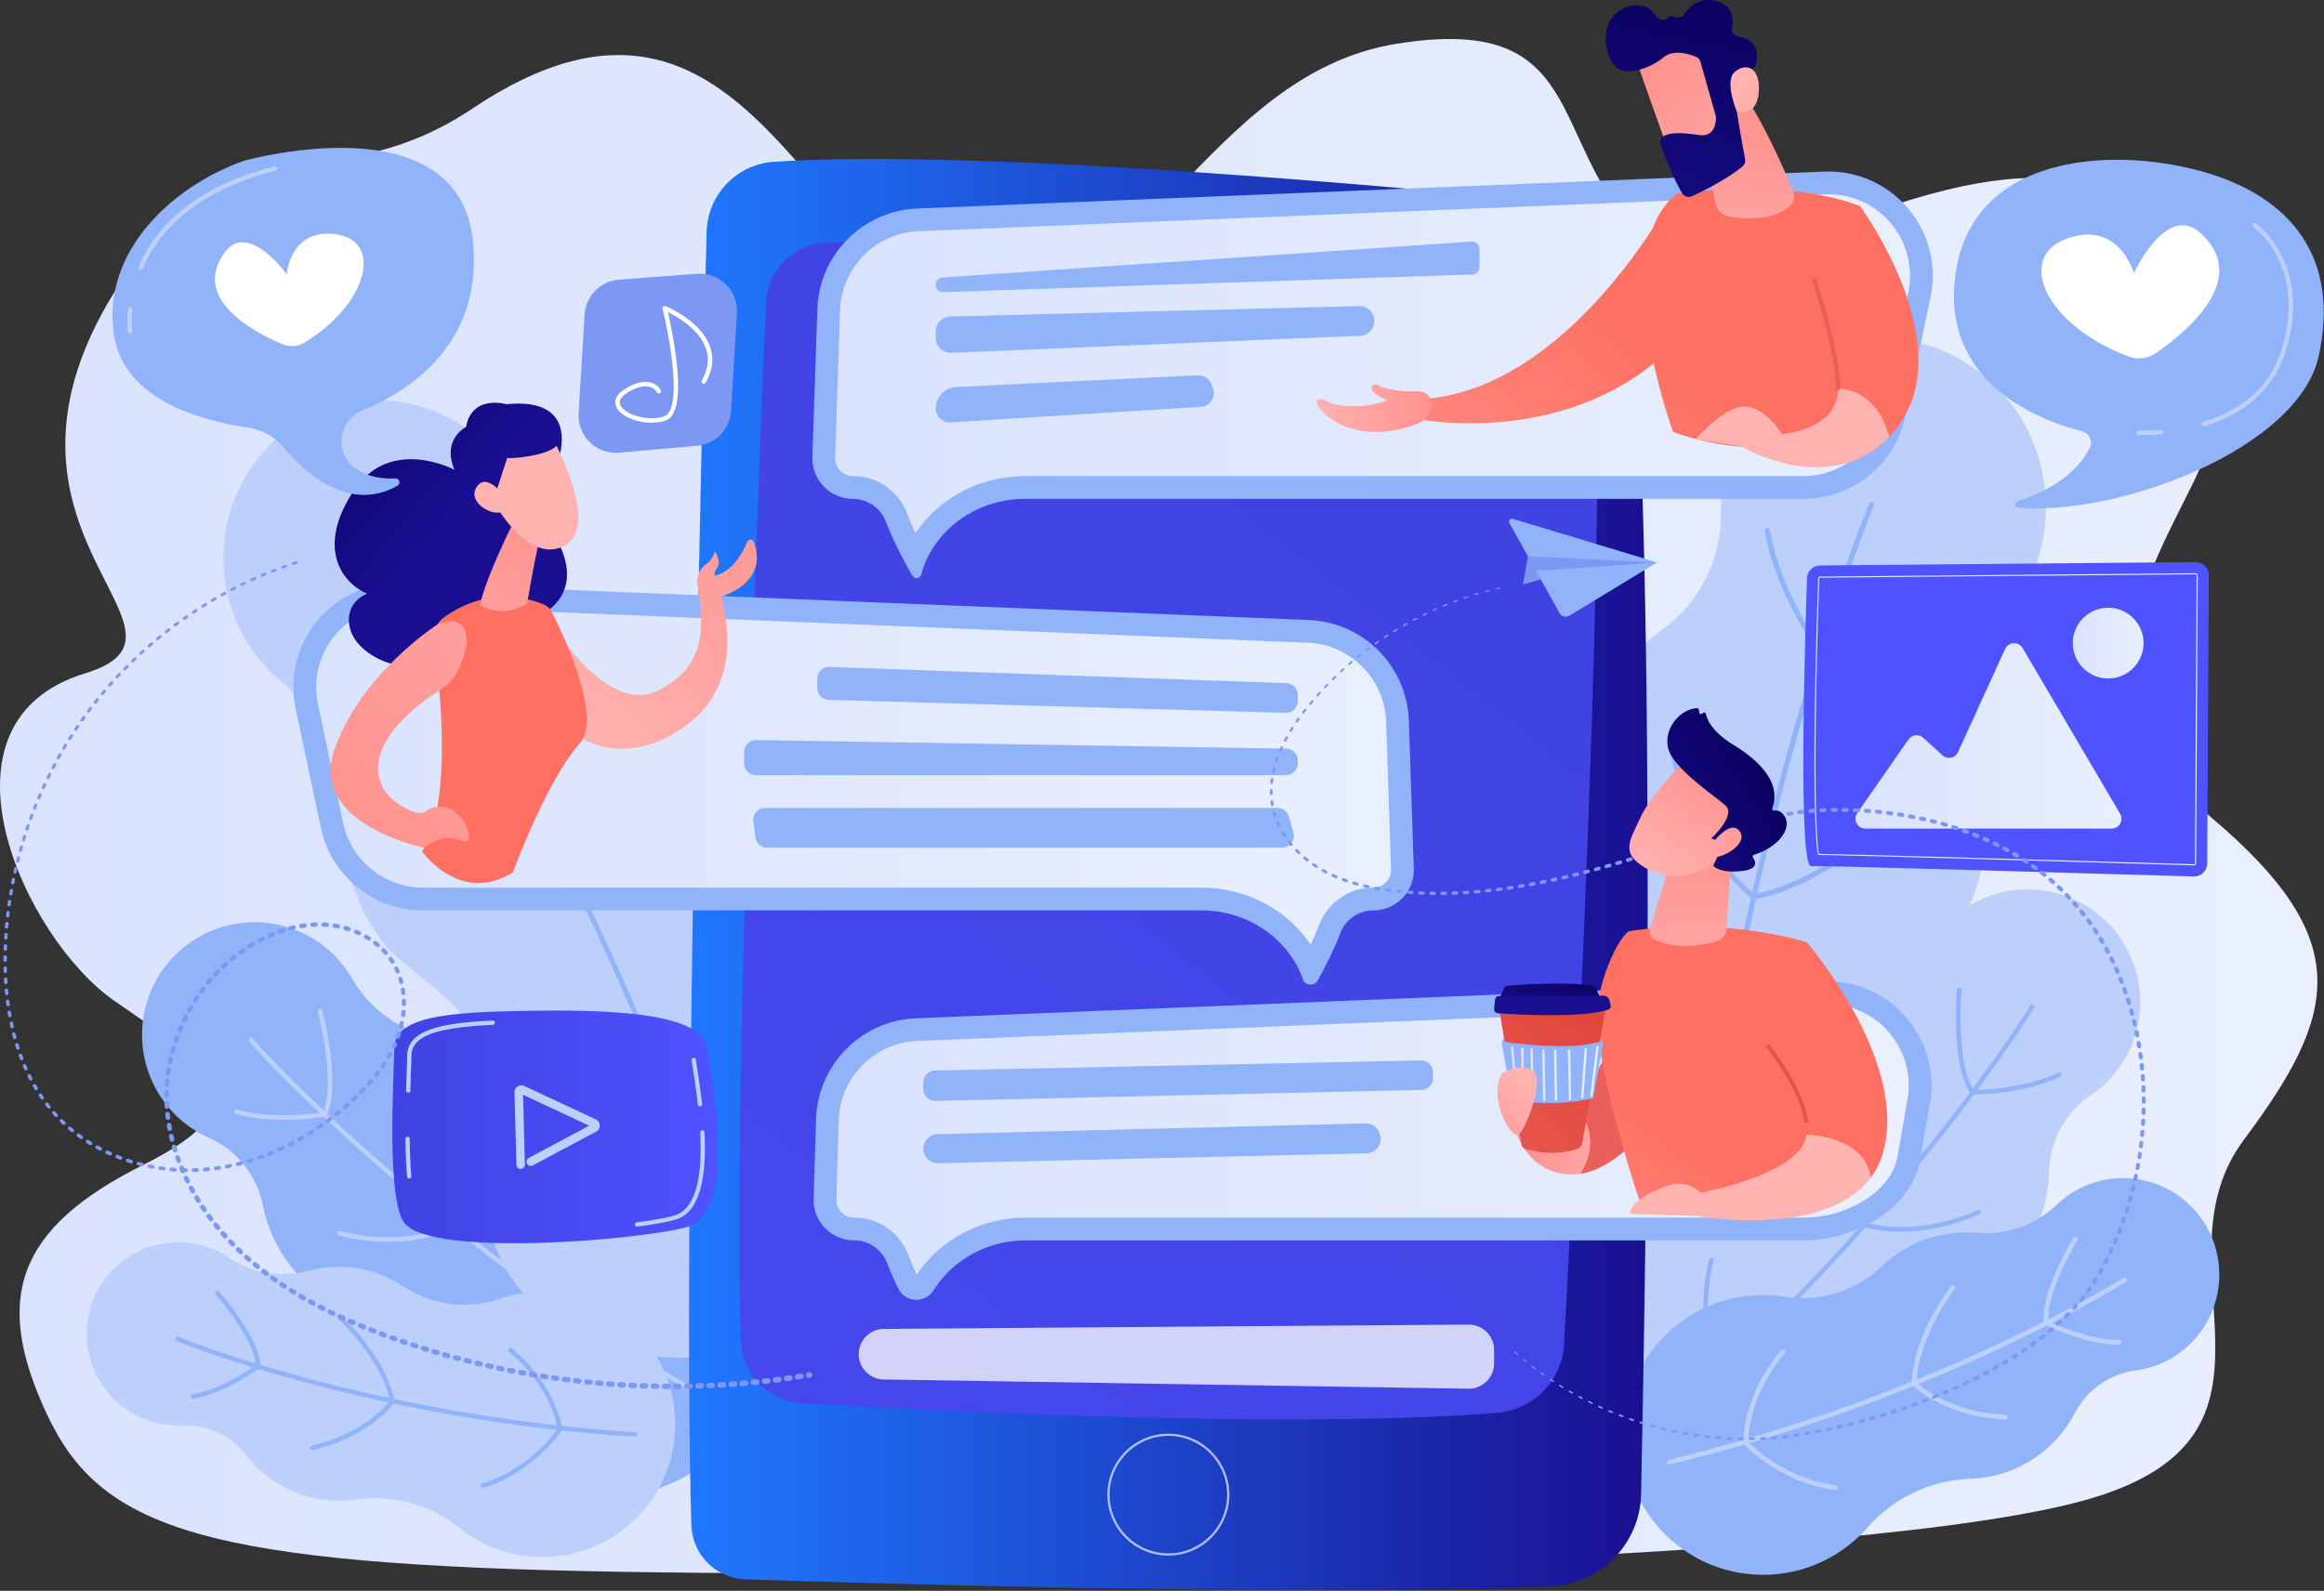 <svg xmlns="http://www.w3.org/2000/svg" width="2087" height="1429" fill="none"><rect width="100%" height="100%" fill="#333333" stroke="none"/><path fill="url(#a)" d="M424.265 97.497c-119.32 79.913-203.653 18.205-275.772 102.842-224.987 264.038 60.12 364.113-72.317 404.612-143.822 43.98-54.351 238.052 26.578 294.144 80.929 56.092 141.112 89.835 26.13 147.175-114.982 57.33-135.07 120.74-86.858 223.91 48.21 103.17 139.551 135.69 519.14 141.81 379.59 6.11 1114.704-6.86 1315.244-65.56 200.54-58.71 54.35-209.77 138.66-322.61 84.31-112.836 100.9-179.088-28.23-288.547-129.13-109.459-55.56-222.73-16.8-302.62 38.77-79.889 68.59-224.778-87.02-266.106-155.6-41.328-336.53 123.573-414.79 39.802-78.26-83.771-43.81-194.874-214.73-166.904-170.91 27.97-228.38 244.469-377.425 232.56-149.044-11.911-198.873-343.91-451.81-174.508z"/><path fill="#91B3FA" d="M141.065 979.976c-27.829-48.442-11.16-110.258 37.231-138.073 48.391-27.814 110.18-11.093 138.009 37.348l.005.01a108.343 108.343 0 0 0 72.147 52.163c34.946 7.178 66.772 28.745 85.954 62.135l.006.01c18.719 32.591 51.534 54.611 88.757 59.621 43.537 5.86 83.977 31.18 107.568 72.24 40.304 70.16 16.163 159.69-53.921 199.97-70.083 40.28-159.57 16.07-199.874-54.09a148.49 148.49 0 0 1-5.915-11.41 151.204 151.204 0 0 0-89.229-79.72c-28.931-9.66-54.573-29.56-70.972-58.11-7.205-12.54-12.071-25.79-14.735-39.23-5.348-26.99-23.491-49.69-48.606-60.89-18.869-8.42-35.34-22.679-46.425-41.974z"/><path fill="#BDD0FB" d="M630.952 1255.55c-.571.24-1.243.22-1.82-.12C377.89 1110.1 225.347 937.35 223.836 935.623a2.045 2.045 0 0 1 .19-2.883 2.038 2.038 0 0 1 2.88.194c1.508 1.722 153.641 173.986 404.268 318.966a2.04 2.04 0 0 1 .746 2.79c-.231.4-.575.69-.968.86z"/><path fill="#BDD0FB" d="M292.806 1002.02c-.499.21-1.081.22-1.617-.01a2.048 2.048 0 0 1-1.05-2.694c11.748-26.814-4.516-89.95-4.681-90.584-.287-1.092.369-2.226 1.459-2.491a2.04 2.04 0 0 1 2.49 1.462c.692 2.647 16.786 65.144 4.47 93.257-.217.49-.608.86-1.071 1.06z"/><path fill="#BDD0FB" d="M291.088 1003.01c-.141.06-.29.1-.447.13-1.799.31-44.442 7.58-78.876-2.52a2.051 2.051 0 0 1-1.387-2.539 2.038 2.038 0 0 1 2.533-1.384c33.505 9.823 76.594 2.493 77.026 2.418a2.043 2.043 0 0 1 2.363 1.665 2.05 2.05 0 0 1-1.212 2.23zm117.052 98.93a2.042 2.042 0 0 1-2.774-2.38c11.742-46.62-10.581-104.576-10.808-105.156-.411-1.048.064-2.24 1.156-2.646a2.043 2.043 0 0 1 2.645 1.16c.231.591 23.031 59.732 10.964 107.642a2.017 2.017 0 0 1-1.183 1.38z"/><path fill="#BDD0FB" d="M403.265 1105.43c-12.486 5.3-48.363 17.07-98.698 4.53a2.054 2.054 0 0 1-1.489-2.48 2.047 2.047 0 0 1 2.474-1.49c60.164 15 100.15-6.17 100.546-6.39.992-.53 2.23-.18 2.767.81.539 1 .176 2.24-.813 2.77-.31.17-1.942 1.04-4.787 2.25zm144.262 113.88c-17.4 7.38-52.895 18.97-92.599 12.22a2.049 2.049 0 0 1-1.672-2.36 2.04 2.04 0 0 1 2.353-1.67c54.46 9.26 100.739-16.86 101.199-17.13a2.05 2.05 0 0 1 2.787.75c.562.98.226 2.23-.751 2.79-.138.08-4.223 2.39-11.317 5.4z"/><path fill="#BDD0FB" d="M559.844 1212.65c-.446.19-.961.22-1.456.05a2.04 2.04 0 0 1-1.275-2.59c.147-.43 14.307-43.66-10.474-100.43a2.041 2.041 0 0 1 1.053-2.69c.006 0 .013-.01.019-.01a2.043 2.043 0 0 1 2.668 1.06c25.453 58.32 11.216 101.58 10.598 103.39-.194.57-.617 1-1.133 1.22z"/><path fill="#BDD0FB" d="M114.548 1266.76c-37.84-25.18-48.105-76.27-22.928-114.11 25.177-37.84 76.262-48.1 114.102-22.92h.007c21.034 14 47.065 18.28 71.482 11.79 28.066-7.46 59.076-3.32 85.158 14.04h.008c25.456 16.94 57.348 21.06 86.288 11.19 33.849-11.55 72.495-7.8 104.573 13.55 54.802 36.46 69.669 110.45 33.205 165.25-36.463 54.8-110.449 69.67-165.251 33.21-2.93-1.95-5.746-4.01-8.446-6.17a122.93 122.93 0 0 0-93.919-25.65c-24.583 3.47-50.483-1.71-72.782-16.55-9.797-6.52-18.145-14.4-24.959-23.22-13.681-17.72-35.132-27.67-57.494-26.7-16.8.72-33.972-3.68-49.044-13.71z"/><path fill="#91B3FA" d="M571.005 1290.31c-.296.14-.631.21-.979.18-235.825-14.6-409.663-85.05-411.391-85.76a2.035 2.035 0 0 1-1.114-2.66 2.056 2.056 0 0 1 2.665-1.12c1.723.71 174.978 70.9 410.092 85.47a2.037 2.037 0 0 1 1.913 2.16 2.033 2.033 0 0 1-1.186 1.73z"/><path fill="#91B3FA" d="M232.699 1228.46c-.23.11-.485.18-.754.19a2.045 2.045 0 0 1-2.141-1.94c-1.154-23.68-35.807-63.65-36.157-64.05a2.039 2.039 0 0 1 .197-2.88 2.034 2.034 0 0 1 2.881.19c1.466 1.68 35.936 41.46 37.161 66.54.041.86-.452 1.62-1.187 1.95z"/><path fill="#91B3FA" d="M202.061 1247.09c-8.719 4.01-18.563 7.62-28.446 9.39a2.043 2.043 0 0 1-2.372-1.65 2.034 2.034 0 0 1 1.65-2.37c27.912-5 56.557-25.94 56.844-26.15a2.05 2.05 0 0 1 2.857.43c.669.91.476 2.19-.432 2.86-.79.58-13.377 9.78-30.101 17.49zm150.908 12.27c-.132.06-.273.1-.421.14a2.045 2.045 0 0 1-2.432-1.56c-8.32-38.11-45.507-72.14-45.882-72.48-.835-.75-.9-2.05-.143-2.88.759-.84 2.05-.9 2.885-.15 1.569 1.42 38.528 35.23 47.131 74.63.209.96-.287 1.9-1.138 2.3z"/><path fill="#91B3FA" d="M311.325 1292.26c-8.675 3.99-18.781 7.57-30.434 10.16a2.046 2.046 0 0 1-2.437-1.56 2.041 2.041 0 0 1 1.552-2.43c49.225-10.92 70.507-40.73 70.716-41.03a2.045 2.045 0 0 1 2.845-.51c.926.65 1.152 1.92.506 2.85-.686.98-13.629 19.1-42.748 32.52zm138.425 38.3c-4.778 2.2-9.843 4.16-15.195 5.78a2.039 2.039 0 1 1-1.184-3.9c42.856-12.98 67.085-48.73 67.325-49.09a2.037 2.037 0 0 1 2.832-.57 2.04 2.04 0 0 1 .568 2.83c-.216.33-19.565 28.93-54.346 44.95z"/><path fill="#91B3FA" d="M503.645 1284.89a2.041 2.041 0 0 1-2.881-1.58c-.05-.37-5.399-36.87-43.909-69.11a2.047 2.047 0 0 1 2.623-3.14c39.797 33.33 45.128 70.15 45.334 71.7.122.91-.376 1.77-1.167 2.13z"/><path fill="#BDD0FB" d="M432.888 396.366c-57.109-52.61-145.105-48.126-196.544 10.015-51.439 58.141-46.843 147.923 10.266 200.533 33.034 25.79 52.936 65.563 53.958 107.942 1.402 58.103 26.819 118.015 54.023 143.076 38.393 35.369 77.413 50.281 73.359 102.823-4.747 61.515-1.248 161.275 47.179 205.885 82.71 76.19 210.152 69.7 284.651-14.51 74.498-84.2 67.842-214.229-14.868-290.423-.751-.692-3.372-2.529-7.408-5.122-51.508-33.096-86.258-87.52-95.156-148.91-7.461-51.472-30.2-100.049-50.091-118.373-7.661-7.058-27.962-19.365-51.654-29.59-34.341-14.822-59.677-45.522-68.199-82.543-8.098-35.177-25.599-67.982-39.516-80.803z"/><path fill="#91B3FA" d="m660.244 1151.16-.158.06a2.192 2.192 0 0 1-2.76-1.45c-122.484-387.244-310.219-647.377-312.1-649.958a2.269 2.269 0 0 1 .448-3.132 2.168 2.168 0 0 1 3.07.465c1.887 2.589 190.039 263.273 312.755 651.255.355 1.13-.203 2.32-1.255 2.76z"/><path fill="#91B3FA" d="M417.114 611.611a2.187 2.187 0 0 1-.393.12c-41.181 8.497-120.414-32.097-123.767-33.83-1.082-.559-1.516-1.904-.971-3.008.548-1.098 1.864-1.543 2.946-.983.807.416 81.223 41.624 120.914 33.436 1.187-.246 2.346.538 2.589 1.75.214 1.07-.36 2.118-1.318 2.515z"/><path fill="#91B3FA" d="M418.943 609.544a2.15 2.15 0 0 1-1.654-.002c-1.122-.467-1.665-1.772-1.211-2.917.227-.571 22.634-57.655 19.107-106.72-.088-1.231.821-2.299 2.026-2.391 1.208-.088 2.26.841 2.348 2.074 3.604 50.119-19.182 108.146-19.414 108.726a2.192 2.192 0 0 1-1.202 1.23zm99.189 190.102a2.14 2.14 0 0 1-.752.163c-67.755 2.298-140.553-46.48-141.279-46.973a2.268 2.268 0 0 1-.619-3.103 2.17 2.17 0 0 1 3.039-.624c.717.486 72.37 48.477 138.704 46.227 1.21-.041 2.227.927 2.269 2.161a2.23 2.23 0 0 1-1.362 2.149z"/><path fill="#91B3FA" d="M520.004 799.673a2.16 2.16 0 0 1-2.261-.38 2.272 2.272 0 0 1-.233-3.156c.407-.482 40.638-49.213 37.879-136.532-.038-1.235.909-2.27 2.122-2.303 1.21-.037 2.224.934 2.264 2.17 2.816 89.161-38.521 139.098-38.939 139.592-.236.276-.521.48-.832.609zm105.324 239.857c-.755.32-1.652.19-2.298-.41a2.27 2.27 0 0 1-.163-3.16c.492-.56 49.203-56.529 52.525-134.196.05-1.234 1.072-2.191 2.287-2.133 1.209.056 2.147 1.104 2.094 2.337-3.39 79.319-53.144 136.422-53.646 136.992-.23.26-.504.45-.799.57z"/><path fill="#91B3FA" d="M623.127 1040.8c-.18.08-.372.13-.574.15-.639.08-64.709 6.95-135.586-45.191a2.269 2.269 0 0 1-.5-3.125 2.164 2.164 0 0 1 3.061-.504c69.509 51.14 131.888 44.45 132.511 44.38 1.203-.15 2.294.73 2.436 1.96a2.24 2.24 0 0 1-1.348 2.33z"/><path fill="#BDD0FB" d="M1566.7 368.346c46.44-68.487 138.83-85.254 206.36-37.451 67.52 47.803 84.61 142.074 38.16 210.56-28 34.799-38.97 80.91-29.71 125.129 12.69 60.626.9 128.974-21.22 161.597-31.23 46.043-68.08 71.012-51.09 124.54 19.9 62.669 40.55 167.019 1.17 225.099-67.27 99.19-201.08 123.47-298.87 54.24-97.79-69.23-122.54-205.76-55.27-304.952.61-.901 2.88-3.445 6.44-7.118 45.39-46.876 68.19-111.803 62.48-177.663-4.79-55.221 6.98-111.156 23.16-135.01 6.23-9.188 24.3-26.899 46.39-43.274 32.02-23.737 50.84-61.757 50.67-102.243-.17-38.467 10.01-76.764 21.33-93.454z"/><path fill="#91B3FA" d="M1514.53 1206.82c.06.01.12.01.18.02 1.29.11 2.41-.86 2.51-2.17 32.82-431.6 164.28-747.197 165.61-750.333a2.414 2.414 0 0 0-1.23-3.14c-1.18-.529-2.56.025-3.07 1.23-1.33 3.145-133.09 319.416-165.97 751.833-.1 1.26.78 2.36 1.97 2.56z"/><path fill="#91B3FA" d="M1635.46 587.833c.14.023.28.033.43.029 44.8-1.208 117.12-62.613 120.18-65.227.99-.844 1.11-2.345.28-3.358-.84-1.006-2.31-1.147-3.3-.302-.74.628-74.14 62.958-117.31 64.124-1.29.033-2.31 1.13-2.26 2.446a2.383 2.383 0 0 0 1.98 2.288z"/><path fill="#91B3FA" d="M1633.06 586.131c.58.095 1.19-.032 1.71-.404 1.05-.758 1.3-2.244.55-3.32-.38-.537-37.52-54.31-45.8-106.076-.21-1.299-1.42-2.186-2.69-1.987-1.27.203-2.14 1.422-1.93 2.723 8.46 52.878 46.23 107.537 46.61 108.082.38.548.94.883 1.55.982zm-56.64 221.384c.26.044.54.042.82-.014 70.85-14.109 134.51-82.439 135.14-83.126.89-.958.84-2.466-.11-3.37a2.307 2.307 0 0 0-3.3.092c-.63.679-63.29 67.913-132.66 81.726-1.27.252-2.09 1.504-1.83 2.795.2 1.01.99 1.743 1.94 1.897z"/><path fill="#91B3FA" d="M1574.48 808.001c.84.138 1.72-.198 2.25-.944a2.421 2.421 0 0 0-.52-3.331c-.54-.402-54.14-41.169-72.54-132.438-.26-1.291-1.49-2.134-2.76-1.873-1.26.257-2.08 1.51-1.82 2.803 18.78 93.193 73.83 134.943 74.38 135.354.31.229.66.371 1.01.429zm-50.89 274.499c.86.14 1.76-.21 2.28-.99.74-1.08.47-2.56-.6-3.31-.64-.46-64.81-46.68-87.16-126.453-.35-1.269-1.64-2.013-2.89-1.656-1.24.352-1.96 1.668-1.6 2.935 22.82 81.474 88.34 128.614 89 129.074.3.22.63.35.97.4z"/><path fill="#91B3FA" d="M1526.18 1083.28c.2.04.42.04.63.02.68-.08 68.83-8.55 129.68-79.89.84-1 .73-2.5-.24-3.37a2.313 2.313 0 0 0-3.3.22c-59.67 69.98-126.02 78.23-126.69 78.3-1.28.15-2.2 1.32-2.05 2.63.13 1.09.96 1.93 1.97 2.09z"/><path fill="#BDD0FB" d="M1915.94 934.583c19.05-52.518-8.04-110.531-60.5-129.575-52.47-19.044-110.44 8.091-129.49 60.609v.01a108.37 108.37 0 0 1-62.06 63.833c-33.19 13.103-60.81 39.839-73.94 76.04l-.01.01c-12.81 35.33-41.33 62.68-77.13 74.04-41.87 13.29-77.34 45.21-93.48 89.73-27.59 76.06 11.64 160.08 87.62 187.66 75.99 27.58 159.95-11.72 187.54-87.78 1.48-4.07 2.76-8.16 3.86-12.26a151.13 151.13 0 0 1 74.13-93.92c26.83-14.51 48.65-38.54 59.87-69.49 4.94-13.6 7.44-27.48 7.75-41.18.61-27.51 14.56-53.002 37.36-68.374 17.13-11.546 30.9-28.435 38.48-49.353z"/><path fill="#91B3FA" d="M1480.98 1290.57c.6.14 1.26.01 1.77-.42 222.38-186.52 342.82-383.006 344.01-384.968a2.04 2.04 0 1 0-3.49-2.118c-1.19 1.957-121.3 197.886-343.14 383.956-.87.73-.98 2.01-.26 2.88.3.35.69.58 1.11.67z"/><path fill="#91B3FA" d="M1770.28 982.484c.53.122 1.11.034 1.59-.289.94-.626 1.2-1.894.57-2.833-16.2-24.384-11.07-89.379-11.02-90.032.09-1.125-.75-2.129-1.87-2.202a2.041 2.041 0 0 0-2.2 1.87c-.22 2.727-5.29 67.064 11.69 92.628.3.451.75.745 1.24.858z"/><path fill="#91B3FA" d="M1772.15 983.162c.15.034.3.054.46.054 1.83-.003 45.08-.208 77.26-16.101a2.053 2.053 0 0 0 .93-2.736 2.046 2.046 0 0 0-2.74-.926c-31.3 15.463-75.01 15.676-75.45 15.677a2.04 2.04 0 0 0-2.04 2.044c0 .969.67 1.778 1.58 1.988zm-98.22 117.658c.42.1.87.06 1.29-.13a2.044 2.044 0 0 0 1.03-2.7c-19.61-43.89-7.63-104.831-7.51-105.441.23-1.103-.45-2.195-1.59-2.407a2.047 2.047 0 0 0-2.41 1.599c-.12.622-12.37 62.819 7.78 107.919.28.61.81 1.02 1.41 1.16z"/><path fill="#91B3FA" d="M1679.33 1103.41c13.21 3.07 50.59 8.47 98-12.57 1.03-.46 1.5-1.67 1.04-2.7a2.037 2.037 0 0 0-2.69-1.04c-56.68 25.16-99.72 11.21-100.14 11.06-1.07-.35-2.23.21-2.59 1.28-.36 1.07.21 2.23 1.28 2.59.33.11 2.09.69 5.1 1.38zm-122.44 137.07c18.42 4.27 55.38 9.56 93.32-3.95a2.039 2.039 0 0 0 1.24-2.61 2.05 2.05 0 0 0-2.61-1.24c-52.04 18.53-102.13.78-102.63.6-1.06-.39-2.23.16-2.62 1.22-.38 1.06.16 2.24 1.22 2.62.15.05 4.58 1.62 12.08 3.36z"/><path fill="#91B3FA" d="M1543.61 1236.05c.47.11.99.05 1.44-.2.99-.54 1.35-1.79.81-2.78-.22-.39-21.63-40.53-7.02-100.73.27-1.09-.4-2.2-1.5-2.46-.01-.01-.01-.01-.02-.01-1.09-.25-2.18.42-2.44 1.51-15.01 61.83 6.48 101.98 7.4 103.66.29.53.78.88 1.33 1.01z"/><path fill="#91B3FA" d="M1966.14 1207.88c34.55-33.04 35.9-87.97 3.03-122.68-32.88-34.72-87.54-36.09-122.09-3.05l-.01.01c-19.2 18.36-45.33 27.55-71.74 25.25-30.36-2.64-61.66 7.31-85.48 30.08l-.01.01c-23.24 22.22-55.46 32.31-87.15 27.32-37.08-5.83-76.35 5.1-105.63 33.11-50.04 47.84-52.01 127.39-4.39 177.68 47.61 50.28 126.77 52.26 176.81 4.41 2.68-2.56 5.22-5.21 7.62-7.94 23.5-26.74 56.94-42.56 92.42-43.74 26.04-.87 51.87-10.97 72.23-30.43 8.95-8.56 16.15-18.26 21.59-28.67 10.93-20.89 31.3-35.12 54.59-38.19 17.49-2.31 34.44-10.01 48.21-23.17z"/><path fill="#BDD0FB" d="M1498.62 1315.42c.33.09.69.1 1.04.01 241.1-58.09 408.02-162.9 409.68-163.95 1-.63 1.3-1.96.66-2.97-.63-1-1.95-1.3-2.95-.67-1.66 1.05-168.01 105.49-408.39 163.4a2.152 2.152 0 0 0-1.58 2.6c.19.8.8 1.39 1.54 1.58z"/><path fill="#BDD0FB" d="M1837.08 1189.61c.26.07.53.09.81.06a2.166 2.166 0 0 0 1.87-2.41c-3.1-24.8 25.48-72.62 25.77-73.1.61-1.02.28-2.35-.73-2.96a2.129 2.129 0 0 0-2.94.73c-1.21 2.01-29.64 49.6-26.36 75.87.11.9.76 1.59 1.58 1.81z"/><path fill="#BDD0FB" d="M1872.12 1203.38c9.74 2.58 20.57 4.54 31.11 4.58 1.18 0 2.14-.96 2.15-2.15 0-1.19-.95-2.16-2.14-2.16-29.75-.11-63.15-16.65-63.49-16.81-1.06-.53-2.34-.1-2.87.96-.53 1.07-.1 2.36.96 2.89.92.46 15.6 7.73 34.28 12.69zm-153.75 40.21c.15.04.3.06.46.07 1.18.05 2.18-.88 2.23-2.06 1.7-41.1 33.97-83.21 34.3-83.63.72-.94.55-2.29-.38-3.02s-2.28-.56-3.01.37c-1.36 1.76-33.44 43.61-35.19 86.1-.05 1.02.64 1.91 1.59 2.17z"/><path fill="#BDD0FB" d="M1767.37 1270.18c9.69 2.57 20.78 4.45 33.29 5.01 1.19.06 2.19-.86 2.24-2.05.05-1.19-.87-2.2-2.04-2.25-52.86-2.38-80.25-29.47-80.53-29.74-.83-.85-2.19-.85-3.03-.01-.84.84-.84 2.2-.01 3.05.89.89 17.55 17.36 50.08 25.99zm-136.14 64.98c5.34 1.42 10.93 2.53 16.76 3.24 1.17.14 2.24-.7 2.38-1.88.15-1.18-.7-2.25-1.87-2.4-46.64-5.68-78.16-38.4-78.47-38.73-.82-.86-2.18-.89-3.03-.07-.86.82-.89 2.18-.08 3.04.29.3 25.46 26.49 64.31 36.8z"/><path fill="#BDD0FB" d="M1567.26 1297.53c.2.06.41.08.63.07a2.153 2.153 0 0 0 2.06-2.23c-.02-.39-1.1-39.28 32.86-79.78.77-.91.65-2.27-.25-3.04a2.15 2.15 0 0 0-3.02.26c-35.1 41.86-33.94 81.08-33.87 82.73.04.96.7 1.76 1.59 1.99z"/><path fill="url(#b)" d="M634.546 208.363c-5.077 204.817-21.545 911.307-13.684 1161.667.833 26.52 22.095 47.81 48.617 48.68 131.18 4.29 508.541 15.17 723.111 6.17 44.69-1.87 80.23-38.07 81.16-82.79 4.46-214.98 14.29-819.647-9.09-1096.644-2.8-33.188-28.85-59.617-61.99-62.933-142.86-14.291-522.295-49.225-707.666-37.196-33.43 2.17-59.627 29.554-60.458 63.046z"/><path fill="url(#c)" d="M687.849 272.004c-7.165 167.744-29.764 725.788-22.591 932.136 1.048 30.17 24.82 54.55 54.948 56.32 124.046 7.26 442.214 23.26 624.154 8.69 32.77-2.62 58.48-29.12 60.24-61.94 9.22-171.13 35.7-690.747 28.82-894.788-1.09-32.55-26.31-59.133-58.75-62.046-134.19-12.049-478.86-40.718-633.472-32.282-29.025 1.584-52.109 24.869-53.349 53.91z"/><path fill="#fff" d="M1049.21 1397.38c-30.2 0-54.772-24.57-54.772-54.77 0-30.2 24.572-54.77 54.772-54.77s54.77 24.57 54.77 54.77c0 30.2-24.57 54.77-54.77 54.77zm0-107.54c-29.1 0-52.772 23.67-52.772 52.77 0 29.09 23.672 52.77 52.772 52.77 29.1 0 52.77-23.68 52.77-52.77 0-29.1-23.67-52.77-52.77-52.77z" opacity=".65"/><path fill="#91B3FA" d="m823.803 187.311 814.357-33.151c61.07-2.486 108.12 53.219 95.46 113.006l-22.6 106.705c-9.17 43.297-47.38 74.271-91.64 74.271H920.294c-31.865 0-62.247 14.959-80.492 41.084-5.603 8.023-9.99 16.933-12.427 26.732-.952 3.828-6.03 4.592-8.029 1.191-6.267-10.662-16.13-28.704-23.868-48.656-4.741-12.223-16.412-20.351-29.523-20.351-20.601 0-37.104-17.066-36.414-37.655l4.448-132.715c1.642-49.014 40.811-88.466 89.814-90.461z"/><path fill="url(#d)" d="M822.157 478.838c-2.646-5.618-5.248-11.582-7.633-17.731-7.868-20.284-26.931-33.39-48.568-33.39a15.878 15.878 0 0 1-11.508-4.88 15.877 15.877 0 0 1-4.491-11.664l4.448-132.714c1.278-38.114 32.127-69.187 70.23-70.738l814.355-33.151c1.04-.042 2.08-.062 3.1-.062 22.12 0 42.82 9.895 56.81 27.148 13.96 17.232 19.33 39.567 14.73 61.281l-22.59 106.704c-7.13 33.65-37.26 58.075-71.66 58.075H920.294c-39.105 0-75.456 18.622-97.24 49.816-.302.434-.602.871-.897 1.306z"/><path fill="url(#e)" d="M1494.05 189.012s-87.16 157.606-212.02 169.009l-6.66 18.776s172.07 33.603 260.21-108.146l-41.53-79.639z"/><path fill="url(#f)" d="M1284.53 368.947c3.87-7.861-1.6-17.355-10.36-17.491-.43-.007-.88-.002-1.34.015-14.69.549-29.59-1.716-35.09-5.481-1.82-1.249-4.42-.901-5.58.98-1.52 2.458-.32 6.628 13.61 12.697 0 0-30.81 12.008-55.63.215-24.18-11.496 10.76 49.364 84.33 20.16 3.7-1.468 6.71-4.305 8.47-7.874l1.59-3.221z"/><path fill="url(#g)" d="M1502.46 388.058s-60.43-163.613 3.17-213.889c0 0 95.34-15.38 164.66 10.908l-7.91 202.981s-71.23 31.693-159.92 0z"/><path fill="url(#h)" d="M1524.51 127.371s12.39 30.079 15.54 53.728c.93 6.941 6.3 12.406 13.21 13.554 14.8 2.459 39.33 3.831 54.26-9.79 3.31-3.022 4.44-7.771 2.93-11.994-6.15-17.212-38.11-88.877-55.53-99.865l-30.41 54.367z"/><path fill="url(#i)" d="M1650.59 348.562c0 .129.01.264.01.392.26 37.434-50.36 41.012-50.36 41.012s-14.48-24.068-33.06-24.853c-18.58-.785-44.35 29.476-44.35 29.476l41.22 6.602s78.61 47.152 132.49-8.865c-9.53-34.886-32.23-42.509-45.95-43.764z"/><path fill="url(#j)" d="M1670.29 185.074c-51.08 18.111-43.69 58.224-43.69 58.224s23.57 67.751 23.99 105.266c13.72 1.255 36.42 8.878 45.95 43.763a95.761 95.761 0 0 0 3.79-4.145c64.4-74.616-30.04-203.108-30.04-203.108z"/><path fill="url(#k)" d="M1650.59 350.55c-1.09 0-1.98-.875-1.99-1.964-.32-29.191-14.87-77.083-21.11-96.319a1.997 1.997 0 0 1 1.28-2.502 1.976 1.976 0 0 1 2.5 1.276c6.3 19.409 20.97 67.764 21.3 97.5a1.977 1.977 0 0 1-1.96 2.009h-.02z"/><path fill="url(#l)" d="M1468.67 51.54c0 1.497 33.45 94.686 33.45 94.686l52.8-20.229-18.58-93.033s-67.67-6.494-67.67 18.576z"/><path fill="url(#m)" d="m1527.08 55.628 13.62 48.208c.17.618.26 1.241.26 1.883.01 3.932-.97 17.461-14.75 15.621-12.5-1.67-23.94-3.007-31.21.418a6.988 6.988 0 0 0-3.61 8.693c3.04 8.466 10.25 27.417 19.02 42.926 1.78 3.147 5.68 4.371 8.97 2.874 9.92-4.512 30.57-14.613 45.28-26.63 1.99-1.629 2.95-4.19 2.47-6.719-2.31-12.332-9.2-49.84-9.51-60.589-.28-10.089 11.04-17.792 16.02-20.687a6.847 6.847 0 0 0 3.24-4.349c1.57-6.494 2.89-21.19-15.85-24.43a7.005 7.005 0 0 1-5.69-8.335c1.59-7.766 1.08-19.196-13.67-23.405-14.99-4.278-24.42 4.745-29.22 11.664-1.94 2.798-5.57 3.705-8.68 2.316-1.77-.79-3.9-.826-6.2 1.111-3.1 2.61-7.81 1.816-10.08-1.534-4.37-6.434-12.32-12.856-25.76-8.507-23.86 7.72-22.71 35.224-13.97 50.176 8.74 14.953 34.13 5.114 46.15-4.795 9.14-7.534 23.05-3.027 29.2-.434a6.95 6.95 0 0 1 3.97 4.524z"/><path fill="url(#n)" d="M1559.74 100.256s-11.45-27.049-2.12-35.436c9.34-8.387 22.36-5.507 21.94 15.378-.53 25.978-19.82 20.058-19.82 20.058z"/><path fill="#91B3FA" d="m846.49 249.251 475.02-32.208c3.81-.259 7.05 2.764 7.05 6.584v16.313a6.606 6.606 0 0 1-6.38 6.596l-475.023 15.895a6.599 6.599 0 0 1-.667-13.18zm-6.153 48.387v5.971c0 7.581 6.313 13.638 13.888 13.322l367.165-15.323c7.14-.298 12.77-6.173 12.77-13.32 0-7.496-6.17-13.52-13.67-13.329l-367.161 9.351c-7.228.185-12.992 6.097-12.992 13.328zm0 69.22c0 7.269 6.132 13.032 13.387 12.582l224.476-13.937c8.6-.534 14.14-9.336 10.9-17.317l-1.29-3.198a12.612 12.612 0 0 0-12.3-7.856l-216.9 10.543c-10.232.498-18.273 8.939-18.273 19.183zm335.023 190.1-814.361-33.151c-61.063-2.486-108.116 53.219-95.456 113.007l22.595 106.705c9.168 43.298 47.388 74.271 91.645 74.271h699.087c31.86 0 62.24 14.959 80.49 41.084 4.43 6.343 8.1 13.241 10.64 20.695 2.05 5.979 10.14 6.784 13.24 1.278 6.08-10.807 14-26.095 20.44-42.707 4.74-12.223 16.41-20.351 29.52-20.351 20.61 0 37.11-17.066 36.42-37.655l-4.45-132.714c-1.64-49.015-40.81-88.468-89.81-90.462z"/><path fill="url(#o)" d="M1176.1 847.174c-21.78-31.19-58.13-49.812-97.23-49.812H379.784c-34.398 0-64.535-24.424-71.661-58.075l-22.595-106.706c-4.598-21.712.774-44.047 14.737-61.277 13.983-17.256 34.686-27.15 56.802-27.15 1.027 0 2.064.02 3.101.064l814.362 33.151c38.1 1.55 68.95 32.62 70.23 70.734l4.44 132.716c.15 4.375-1.44 8.518-4.49 11.664a15.871 15.871 0 0 1-11.5 4.88c-21.64 0-40.7 13.106-48.57 33.39-2.39 6.166-5.01 12.153-7.64 17.723-.3-.436-.59-.869-.9-1.302z"/><path fill="url(#p)" d="M676.872 486.609c-.967-2.594-4.617-2.663-5.685-.109-3.954 9.455-12.69 25.722-27.276 30.054-.735.219-1.433.445-2.11.676-.391-1.958-.125-4.142 1.665-6.248 5.123-6.028-1.507-15.973-1.507-15.973s-1.507 7.836-8.137 12.055c-5.711 3.635-9.393 12.857-6.842 21.123 3.828 30 10.199 69.842-36.969 92.434s-98.431-66.203-98.431-66.203l18.345 100.529s42.711 40.661 103.615-1.307c60.904-41.968 33.543-117.619 33.543-117.619s43.886-11.598 29.789-49.412z"/><path fill="url(#q)" d="M501.799 411.384s19.772-55.121-47.076-48.276c0 0-30.885-9.117-36.23 20.444 0 0-22.009 10.838-10.366 38.466 0 0-57.473-30.927-90.449 18.711s-12.446 81.813 11.962 92.59c0 0-21.845 7.734-15.047 32.252 6.798 24.518 53.988 47.132 86.646 22.461 0 0 81.416 21.349 87.111-37.338 0 0 41.634-20.025 7.265-73.439-34.37-53.414 6.184-65.871 6.184-65.871z"/><path fill="url(#r)" d="M488.84 543.283c-12.562-5.555-49.661-17.558-90.008 11.259-6.843 4.888-10.429 13.17-9.255 21.497 5.216 36.969 17.557 145.807-10.652 188.682 0 0 34.1 48.616 81.71 18.873 0 0 29.994-82.016 60.036-115.9 20.74-23.393-15.857-99.629-25.218-118.113a13.579 13.579 0 0 0-6.613-6.298z"/><path fill="url(#s)" d="M461.726 467.729s-26.171 52.179-30.652 76.086c0 0 20.117 12.386 42.281-1.463 0 0 8.967-54.279 13.243-63.662l-24.872-10.961z"/><path fill="url(#t)" d="M497.903 396.646s41.61 77.012 8.846 93.743c-32.764 16.731-62.396-38.006-62.396-38.006s-6.854-40.15 7.047-51.73c13.9-11.582 46.503-4.007 46.503-4.007z"/><path fill="url(#u)" d="M476.654 376.82s22.506 8.413 24.437 19.317c1.932 10.905-35.438 16.093-45.626 15.296l-13.485 41.328s-19.115-42.876-6.666-64.685c12.449-21.809 41.34-11.256 41.34-11.256z"/><path fill="url(#v)" d="M454.795 448.414s-16.792-25.233-26.475-11.377 14.424 28.204 24.17 22.028l2.305-10.651z"/><path fill="url(#w)" d="M392.763 561.027s-68.117 43.5-92.228 111.612c-24.11 68.112 80.38 88.81 80.38 88.81s16.321-14.183 32.596-6.347c16.275 7.836 4.822-27.727-15.069-30.138-19.891-2.411-12.658 14.466-39.18-1.808-25.836-15.854-37.943-56.361 39.269-105.75 4.476-2.863 8.249-6.756 10.812-11.41 17.877-32.476 9.924-56.237-16.58-44.969z"/><path fill="#91B3FA" d="m744.931 599.091 410.279 14.621c5.71.204 10.25 4.899 10.25 10.621v5.366c0 5.988-4.95 10.794-10.93 10.624L744.251 628.67c-5.75-.163-10.326-4.871-10.326-10.624v-8.334c0-6.018 4.992-10.835 11.006-10.621zm-76.657 76.334v10.26c0 5.87 4.758 10.628 10.628 10.628h475.928c5.87 0 10.63-4.758 10.63-10.628v-2.59c0-5.803-4.66-10.533-10.46-10.627l-475.927-7.67c-5.936-.095-10.799 4.69-10.799 10.627zm18.779 50.333c-6.426 0-11.382 5.659-10.535 12.029l1.919 14.433a10.628 10.628 0 0 0 10.535 9.228h462.388c7.06 0 12.16-6.762 10.22-13.552l-4.13-14.434a10.638 10.638 0 0 0-10.22-7.704H687.053z"/><path fill="url(#x)" d="m1634.49 507.951 337.16-3.023c6.61-.06 11.99 5.304 11.95 11.916l-1.47 258.72c-.04 6.655-5.54 11.974-12.19 11.776-60.96-1.817-331.61-9.837-343.56-9.337-11.8.494-5.39-207.339-3.63-258.618.22-6.341 5.4-11.377 11.74-11.434z"/><path fill="url(#y)" d="m1970.3 777.361-.07-.002c-48.46-1.446-292.49-8.69-337.23-9.321l-.41-.006-.07-.407c-4.23-23.825-4.14-121.13.21-247.896.04-.997.85-1.784 1.85-1.792l337.16-3.023c.65 0 1.09.299 1.33.549.36.357.55.815.55 1.323l-1.48 258.72c-.01 1.023-.83 1.855-1.84 1.855zm-336.87-10.317c45.82.669 288.52 7.873 336.83 9.315l.06.002c.44 0 .82-.386.82-.859l1.48-258.72c0-.246-.08-.44-.25-.613a.859.859 0 0 0-.63-.254l-337.15 3.023a.852.852 0 0 0-.85.826c-4.34 125.99-4.45 222.832-.31 247.28z"/><path fill="url(#z)" d="M1675.18 744.326h221.01c6.88 0 11.16-7.476 7.67-13.406l-87.5-148.747c-3.65-6.204-12.77-5.731-15.76.817l-42.25 92.574c-2.5 5.496-9.65 6.947-14.1 2.864l-17.09-15.666c-3.97-3.64-10.24-2.943-13.31 1.479l-45.97 66.11c-4.11 5.899.12 13.975 7.3 13.975z"/><path fill="url(#A)" d="M1893.19 609.452c17.55 0 31.77-14.225 31.77-31.772 0-17.547-14.22-31.772-31.77-31.772-17.55 0-31.77 14.225-31.77 31.772 0 17.547 14.22 31.772 31.77 31.772z"/><path fill="url(#B)" d="M354.128 941.249c-.749 32.11-6.868 134.961 8.767 156.971 22.131 31.15 208.201 16.39 253.694 4.1 45.493-12.3 23.361-127.874 18.443-161.071-4.918-33.198-96.878-34.427-164.63-33.198-67.752 1.23-115.615 4.918-116.274 33.198z"/><path fill="#BDD0FB" d="M628.592 993.854a1.907 1.907 0 0 1-1.893-1.694c-1.567-13.881-3.575-26.612-5.042-35.906l-.596-3.79a1.906 1.906 0 0 1 1.591-2.178 1.915 1.915 0 0 1 2.179 1.589l.595 3.785c1.472 9.33 3.488 22.107 5.064 36.071a1.908 1.908 0 0 1-1.898 2.123zm-56.538 108.006a1.902 1.902 0 0 1-.25-3.79c14.375-1.93 25.88-4 33.268-6 17.991-4.86 25.981-29.96 23.747-74.62a1.913 1.913 0 0 1 1.81-2c1.006-.03 1.949.76 2 1.81 2.336 46.69-6.601 73.1-26.563 78.5-7.546 2.03-19.219 4.14-33.756 6.09-.085.01-.171.01-.256.01zm-204.544-43.19c-.976 0-1.809-.75-1.899-1.74-.854-9.43-1.36-20.84-1.504-33.91a1.911 1.911 0 0 1 1.888-1.93c1.105.06 1.917.84 1.929 1.89.141 12.97.643 24.28 1.489 33.61a1.909 1.909 0 0 1-1.728 2.07c-.06 0-.118.01-.175.01zm-.941-77.169-.058-.001a1.907 1.907 0 0 1-1.85-1.964c.185-6.196.389-11.979.57-17.124.203-5.769.377-10.734.468-14.578.533-22.857 31.058-28.947 76.726-31.06a1.9 1.9 0 0 1 1.995 1.817 1.91 1.91 0 0 1-1.818 1.995c-51.516 2.382-72.692 10.303-73.089 27.337-.09 3.856-.265 8.837-.469 14.623-.181 5.139-.384 10.915-.569 17.103a1.908 1.908 0 0 1-1.906 1.852zm100.993 68.509a3.817 3.817 0 0 1-3.813-3.72l-1.743-65.08a6.107 6.107 0 0 1 2.776-5.305 6.103 6.103 0 0 1 5.972-.428l64.291 30.073a6.106 6.106 0 0 1 3.54 5.4 6.13 6.13 0 0 1-3.252 5.59l-56.751 30.25a3.815 3.815 0 1 1-3.59-6.73l54.127-28.86-59.417-27.789 1.679 62.679a3.81 3.81 0 0 1-3.713 3.91c-.037.01-.072.01-.106.01z"/><path fill="#91B3FA" d="M218.694 144.568c-63.695 22.812-125.482 79.918-116.879 152.821 7.316 61.994 78.452 80.295 121.607 86.828a49.865 49.865 0 0 1 30.784 17.329c18.69 22.345 58.73 59.588 102.669 34.797 3.2-1.806 1.769-6.722-1.902-6.576-11.681.463-28.258-1.217-39.541-12.194-15.367-14.951-9.803-40.889 10.057-48.968 37.583-15.29 108.502-56.92 99.319-151.261-12.421-127.59-206.114-72.776-206.114-72.776z"/><path fill="#fff" d="M257.479 246.324s3.136-42.656 45.656-35.606c40.281 6.679 27.385 61.789-29.368 96.862a22.28 22.28 0 0 1-20.429 1.531c-24.918-10.595-82.955-40.939-50.945-83.079 20.674-27.214 55.086 20.292 55.086 20.292z"/><path fill="#BDD0FB" d="M126.207 242.546a2 2 0 0 1-1.84-2.783c8.165-19.219 20.982-36.154 38.095-50.335 21.461-17.784 49.731-31.213 84.025-39.914a1.997 1.997 0 0 1 2.431 1.447 2 2 0 0 1-1.446 2.43c-76.02 19.288-106.902 58.466-119.423 87.937a2.002 2.002 0 0 1-1.842 1.218zm-9.343 56.842a2.001 2.001 0 0 1-1.977-1.711c-.047-.323-1.14-8.054-.04-20.126a2.001 2.001 0 0 1 3.985.363c-1.054 11.561.004 19.113.015 19.189a2.001 2.001 0 0 1-1.983 2.285z"/><path fill="#91B3FA" d="M1811.85 450.205c18.93-5.962 49.99-19.593 64.73-47.515 3.23-6.124-.27-13.641-6.99-15.325-33.25-8.339-122.6-39.601-114.37-133.534 10.08-115.189 139.32-122.867 221.78-99.962 82.46 22.904 124.27 79.454 105.22 166.107-17.97 81.701-174.96 142.946-269.63 136.229-3.4-.241-3.99-4.977-.74-6z"/><path fill="#BDD0FB" d="M1925.65 390.772c-3.09 0-4.88-.097-5.04-.105a2 2 0 0 1-1.88-2.109 1.994 1.994 0 0 1 2.11-1.885c.08.005 8.03.43 19.85-.563 1.11-.09 2.07.726 2.16 1.826a1.999 1.999 0 0 1-1.82 2.161c-6.51.545-11.81.675-15.38.675zm53.43-7.874a2.01 2.01 0 0 1-1.91-1.414 2.003 2.003 0 0 1 1.33-2.499c36.26-11.13 59.74-32.38 69.79-63.161 12.91-39.576 5.52-67.87-2.95-84.636-9.19-18.188-21.62-27.161-21.74-27.25a1.999 1.999 0 0 1-.47-2.788c.64-.9 1.88-1.114 2.78-.476.54.38 13.25 9.518 22.9 28.514 8.88 17.466 16.66 46.891 3.28 87.876-10.33 31.638-35.37 54.372-72.42 65.744-.2.062-.39.09-.59.09z"/><path fill="#fff" d="M1916.35 245.392s-13.66-48.786-61.37-30.618c-45.19 17.211-17.28 78.165 56.84 105.558 8.04 2.97 17.01 1.829 24.08-3.019 26.44-18.151 86.69-67.006 39.64-108.413-30.39-26.74-59.19 36.492-59.19 36.492z"/><path fill="#fff" d="m793.703 1193.76 525.147-3.91c12.6-.09 22.87 10.1 22.87 22.71v12.2c0 12.69-10.38 22.91-23.06 22.71l-525.147-8.3c-10.792-.17-19.972-7.92-21.959-18.53-2.604-13.9 8.003-26.78 22.149-26.88z" opacity=".76"/><path fill="#7D97F4" d="m625.974 400.468-70.022 6.145c-20.387 1.789-37.596-14.967-36.35-35.394l5.404-88.651c1.018-16.709 14.22-30.098 30.912-31.353l69.968-5.261c20.24-1.522 37.168 15.168 35.934 35.428l-5.35 87.767c-1.009 16.55-13.978 29.869-30.496 31.319z"/><path fill="#fff" d="M585.047 379.67c-13.412 0-27.468-5.592-31.414-13.847-1.572-3.29-2.735-9.755 7.148-16.092 9.128-5.853 17.06-7.915 23.58-6.124 6.439 1.769 8.975 6.702 9.079 6.911a1.999 1.999 0 0 1-.893 2.684 1.999 1.999 0 0 1-2.678-.88c-.087-.167-1.944-3.626-6.658-4.882-5.289-1.411-12.299.545-20.272 5.658-5.565 3.568-7.481 7.268-5.698 11 3.953 8.267 24.373 14.796 39.061 9.898 17.058-5.686 4.839-71.696-1.31-96.651a2 2 0 0 1 2.695-2.332c1.296.526 31.83 13.16 39.991 36.625 3.586 10.31 2.255 21.096-3.956 32.057a2 2 0 0 1-3.481-1.972c5.619-9.916 6.851-19.596 3.659-28.771-5.979-17.192-25.847-28.502-34.089-32.56 1.732 7.636 5.454 25.107 7.565 42.934 3.867 32.681.566 51.006-9.81 54.465-3.855 1.286-8.153 1.879-12.519 1.879z"/><path fill="#7D97F4" d="m266.492 506.532-2.852.934a1.224 1.224 0 1 1-.762-2.328l.001-.001 2.853-.93a1.224 1.224 0 0 1 .76 2.325zm-9.443 3.192-2.825 1.011a1.23 1.23 0 1 1-.829-2.317l.001-.001 2.826-1.007a1.23 1.23 0 0 1 .827 2.314zm-9.352 3.447-2.796 1.087a1.237 1.237 0 1 1-.896-2.306h.001l2.798-1.083a1.233 1.233 0 1 1 .893 2.302zm-9.255 3.695-2.766 1.161a1.244 1.244 0 0 1-.963-2.293l.001-.001 2.767-1.158a1.241 1.241 0 0 1 1.624.666c.266.634-.03 1.36-.663 1.625zm-9.152 3.943-2.734 1.235a1.25 1.25 0 1 1-1.028-2.278l.001-.001 2.736-1.231a1.247 1.247 0 0 1 1.025 2.275zm-9.044 4.186-2.7 1.307a1.256 1.256 0 0 1-1.094-2.26l.001-.001 2.702-1.303a1.254 1.254 0 0 1 1.091 2.257zm-8.93 4.425-2.665 1.378a1.26 1.26 0 1 1-1.159-2.241l.001-.001 2.667-1.375a1.26 1.26 0 0 1 1.156 2.239zm-8.811 4.658-2.628 1.448a1.267 1.267 0 1 1-1.223-2.221l.001-.001 2.63-1.444a1.265 1.265 0 1 1 1.22 2.218zm-8.686 4.89-2.589 1.516a1.274 1.274 0 1 1-1.287-2.199l.001-.001 2.591-1.513a1.272 1.272 0 0 1 1.284 2.197zm-8.555 5.116-2.548 1.583a1.28 1.28 0 1 1-1.351-2.175l.001-.001 2.551-1.58a1.278 1.278 0 0 1 1.347 2.173zm-8.418 5.335-2.506 1.65a1.286 1.286 0 1 1-1.415-2.149l.001-.001 2.508-1.646a1.285 1.285 0 0 1 1.412 2.146zm-8.276 5.557-2.462 1.714a1.293 1.293 0 0 1-1.478-2.122l.001-.001 2.465-1.711a1.29 1.29 0 0 1 1.474 2.12zm-8.128 5.771-2.417 1.778a1.299 1.299 0 1 1-1.539-2.093l.001-.001 2.419-1.775a1.297 1.297 0 0 1 1.536 2.091zm-7.975 5.978-2.37 1.841a1.305 1.305 0 0 1-1.601-2.061l.001-.001 2.372-1.838a1.302 1.302 0 0 1 1.598 2.059zm-7.815 6.187-2.321 1.902a1.311 1.311 0 1 1-1.662-2.028l.001-.001 2.323-1.899a1.31 1.31 0 0 1 1.659 2.026zm-7.651 6.386-2.27 1.962a1.317 1.317 0 0 1-1.723-1.993l.001-.001 2.272-1.959a1.317 1.317 0 0 1 1.856.137c.475.55.415 1.38-.136 1.854zm-7.48 6.587-2.218 2.021a1.324 1.324 0 0 1-1.783-1.957l.001-.001 2.22-2.018a1.322 1.322 0 0 1 1.78 1.955zm-7.304 6.78-2.163 2.078a1.329 1.329 0 1 1-1.842-1.919l.001-.002 2.166-2.076a1.328 1.328 0 1 1 1.838 1.919zm-7.123 6.968-2.108 2.135a1.336 1.336 0 1 1-1.902-1.878l.001-.001 2.11-2.132a1.334 1.334 0 0 1 1.899 1.876zm-6.934 7.157-2.05 2.19a1.343 1.343 0 0 1-1.96-1.834l.001-.001 2.053-2.187a1.34 1.34 0 0 1 1.956 1.832zm-6.741 7.338-1.991 2.244a1.35 1.35 0 0 1-2.018-1.79v-.001l1.995-2.242a1.346 1.346 0 0 1 1.901-.111c.556.494.607 1.344.113 1.9zm-6.543 7.514-1.93 2.297a1.355 1.355 0 0 1-2.074-1.743v-.001l1.934-2.294a1.353 1.353 0 0 1 2.07 1.741zm-6.337 7.686-1.867 2.348a1.36 1.36 0 0 1-2.13-1.694v-.001l1.87-2.346a1.359 1.359 0 0 1 2.127 1.693zm-6.128 7.858-1.8 2.394-.004.005a1.366 1.366 0 1 1-2.185-1.643l.001-.001 1.81-2.4a1.365 1.365 0 1 1 2.178 1.645zm-5.911 8.018-1.736 2.446a1.373 1.373 0 1 1-2.24-1.59v-.001l1.74-2.444a1.372 1.372 0 0 1 2.237 1.589zm-5.69 8.18-1.67 2.492a1.38 1.38 0 0 1-2.292-1.536v-.002l1.674-2.49a1.378 1.378 0 0 1 2.288 1.536zm-5.467 8.328-1.602 2.536a1.386 1.386 0 1 1-2.343-1.481l.001-.001 1.605-2.534a1.383 1.383 0 1 1 2.34 1.48zm-5.243 8.471-1.534 2.578a1.39 1.39 0 1 1-2.392-1.424v-.001l1.538-2.576a1.39 1.39 0 0 1 2.388 1.423zm-5.014 8.607-1.465 2.618a1.398 1.398 0 1 1-2.44-1.366l.001-.002 1.468-2.616a1.395 1.395 0 0 1 1.901-.534c.673.378.913 1.228.535 1.9zm-4.784 8.738-1.395 2.656a1.404 1.404 0 1 1-2.486-1.306l.001-.002 1.398-2.654a1.403 1.403 0 0 1 2.482 1.306zm-4.552 8.862-1.325 2.692a1.411 1.411 0 0 1-2.532-1.245l.001-.002 1.328-2.69a1.408 1.408 0 0 1 1.887-.639c.698.343.985 1.186.641 1.884zm-4.318 8.98-1.254 2.726a1.416 1.416 0 1 1-2.574-1.184v-.003l1.258-2.724a1.416 1.416 0 0 1 2.57 1.185zm-4.081 9.09-1.182 2.758a1.422 1.422 0 1 1-2.615-1.122l.001-.002 1.186-2.756a1.421 1.421 0 0 1 2.61 1.122zm-3.841 9.192-1.11 2.788a1.429 1.429 0 0 1-2.655-1.057l.001-.002 1.113-2.786a1.428 1.428 0 0 1 2.65 1.057zm-3.6 9.292-1.036 2.816a1.435 1.435 0 1 1-2.694-.992v-.002l1.04-2.815a1.433 1.433 0 1 1 2.69.993zm-3.357 9.38-.962 2.842a1.442 1.442 0 0 1-2.731-.925v-.002l.967-2.841a1.44 1.44 0 0 1 2.726.926zm-3.11 9.467-.888 2.866a1.447 1.447 0 1 1-2.765-.857l.001-.002.892-2.865a1.446 1.446 0 0 1 2.76.858zm-2.863 9.544-.812 2.888a1.455 1.455 0 0 1-2.8-.787v-.002l.817-2.887a1.452 1.452 0 0 1 1.792-1.002 1.45 1.45 0 0 1 1.004 1.79zm-2.61 9.614-.737 2.909a1.46 1.46 0 1 1-2.832-.717l.002-.002.74-2.908a1.459 1.459 0 0 1 2.826.718zm-2.358 9.679-.66 2.927a1.466 1.466 0 0 1-2.861-.645v-.002l.664-2.926a1.464 1.464 0 0 1 2.857.646zm-2.102 9.739-.584 2.943a1.472 1.472 0 1 1-2.889-.573v-.002l.587-2.942a1.471 1.471 0 0 1 2.885.574zm-1.847 9.789-.505 2.957a1.48 1.48 0 0 1-2.916-.498v-.002l.509-2.957a1.477 1.477 0 0 1 2.912.5zm-1.585 9.834-.426 2.969a1.485 1.485 0 1 1-2.94-.422v-.002l.43-2.969a1.482 1.482 0 1 1 2.936.424zm-1.324 9.871-.347 2.98a1.492 1.492 0 0 1-2.963-.345v-.002l.35-2.979a1.489 1.489 0 0 1 2.96.346zm-1.059 9.903-.267 2.988a1.497 1.497 0 1 1-2.983-.267v-.002l.27-2.988a1.495 1.495 0 0 1 2.979.269zm-.793 9.928-.186 2.994a1.502 1.502 0 1 1-3.001-.187v-.002l.19-2.994a1.502 1.502 0 0 1 2.997.189zm-.523 9.944-.105 2.998a1.51 1.51 0 0 1-3.017-.105v-.002l.108-2.998a1.508 1.508 0 0 1 3.014.107zm-.246 9.951-.014 3a1.516 1.516 0 0 1-3.032-.014v-.002l.018-3a1.514 1.514 0 0 1 3.028.016zm.063 9.95.082 2.999a1.522 1.522 0 0 1-3.043.083v-.002l-.078-2.999a1.52 1.52 0 0 1 3.039-.081zm.387 9.942.182 2.995a1.528 1.528 0 0 1-3.051.186v-.002l-.178-2.995a1.528 1.528 0 0 1 1.433-1.615 1.525 1.525 0 0 1 1.614 1.431zm.725 9.919.288 2.986a1.535 1.535 0 0 1-3.055.295v-.002l-.284-2.987a1.533 1.533 0 0 1 3.051-.292zm1.08 9.884.399 2.973a1.541 1.541 0 0 1-3.054.41v-.002l-.395-2.974a1.539 1.539 0 0 1 3.05-.407zm1.456 9.832.516 2.955a1.547 1.547 0 1 1-3.048.532v-.002l-.512-2.956a1.544 1.544 0 0 1 3.044-.529zm1.85 9.759.64 2.931a1.553 1.553 0 0 1-3.035.663l-.001-.002-.636-2.932a1.552 1.552 0 0 1 3.032-.66zm2.266 9.667.772 2.899a1.56 1.56 0 0 1-3.014.802l-.001-.002-.767-2.9a1.557 1.557 0 0 1 3.01-.799zm2.708 9.549.908 2.859a1.565 1.565 0 1 1-2.984.948v-.002l-.906-2.86a1.565 1.565 0 0 1 2.982-.945zm3.169 9.399 1.052 2.809a1.572 1.572 0 0 1-2.944 1.103v-.002l-1.05-2.81a1.57 1.57 0 0 1 2.942-1.1zm3.655 9.217 1.205 2.749a1.578 1.578 0 0 1-2.89 1.268v-.002l-1.203-2.75a1.575 1.575 0 0 1 .813-2.075 1.573 1.573 0 0 1 2.075.81zm4.159 8.993 1.362 2.673a1.585 1.585 0 0 1-2.823 1.439v-.002l-1.36-2.675a1.582 1.582 0 0 1 2.821-1.435zm4.679 8.725 1.524 2.584a1.591 1.591 0 0 1-2.741 1.614l-.001-.002-1.52-2.586a1.59 1.59 0 0 1 2.739-1.61zm5.213 8.412 1.686 2.481a1.597 1.597 0 0 1-2.641 1.795l-.001-.002-1.683-2.483a1.595 1.595 0 0 1 2.639-1.791zm5.749 8.049 1.85 2.362a1.602 1.602 0 1 1-2.524 1.976l-.001-.002-1.846-2.364a1.6 1.6 0 0 1 2.521-1.972zm6.282 7.638 2.009 2.228c.595.66.543 1.68-.117 2.27-.66.6-1.677.54-2.272-.12h-.001l-2.006-2.23a1.602 1.602 0 0 1 .12-2.266 1.603 1.603 0 0 1 2.267.118zm6.797 7.168 2.165 2.08c.644.61.665 1.64.047 2.28-.618.64-1.64.66-2.284.05l-2.163-2.08a1.624 1.624 0 0 1-.044-2.29 1.61 1.61 0 0 1 2.28-.04zm7.3 6.66 2.307 1.92c.69.57.783 1.59.21 2.28-.573.69-1.595.79-2.283.21l-2.306-1.92a1.618 1.618 0 0 1-.207-2.28 1.617 1.617 0 0 1 2.28-.21zm7.753 6.14 2.434 1.75c.73.53.894 1.54.37 2.27-.527.73-1.544.9-2.273.37h-.002l-2.43-1.76a1.625 1.625 0 0 1-.367-2.27c.525-.73 1.54-.89 2.268-.36zm8.156 5.59 2.546 1.59c.766.47 1 1.48.522 2.25-.477.76-1.485 1-2.25.52h-.003l-2.544-1.59a1.635 1.635 0 0 1-.519-2.25c.48-.77 1.484-1 2.248-.52zm8.512 5.04 2.643 1.42a1.64 1.64 0 0 1-1.55 2.89h-.002L86.54 1032a1.638 1.638 0 0 1-.666-2.22 1.638 1.638 0 0 1 2.217-.66zm8.82 4.48 2.726 1.25c.827.38 1.19 1.36.811 2.18a1.654 1.654 0 0 1-2.181.82l-.002-.01-2.727-1.25a1.643 1.643 0 0 1-.808-2.18 1.649 1.649 0 0 1 2.18-.81zm9.085 3.93 2.799 1.08c.851.33 1.275 1.29.947 2.14a1.649 1.649 0 0 1-2.136.94h-.002l-2.798-1.08a1.65 1.65 0 0 1 1.19-3.08zm9.31 3.37 2.858.91a1.656 1.656 0 0 1 1.077 2.08 1.653 1.653 0 0 1-2.084 1.08h-.002l-2.857-.91a1.662 1.662 0 0 1-1.073-2.09 1.653 1.653 0 0 1 2.081-1.07zm9.494 2.81 2.905.74a1.671 1.671 0 0 1 1.201 2.03 1.662 1.662 0 0 1-2.024 1.2h-.002l-2.904-.75a1.66 1.66 0 1 1 .824-3.22zm9.64 2.26 2.946.57a1.666 1.666 0 0 1 1.321 1.96 1.679 1.679 0 0 1-1.959 1.32h-.002l-2.945-.58a1.669 1.669 0 0 1-1.317-1.96 1.663 1.663 0 0 1 1.956-1.31zm9.758 1.69 2.976.41c.918.12 1.561.97 1.436 1.89-.125.92-.97 1.56-1.888 1.43h-.002l-2.976-.41a1.667 1.667 0 0 1-1.431-1.88c.126-.92.969-1.56 1.885-1.44zm9.842 1.15 2.995.23c.927.08 1.619.89 1.546 1.81a1.686 1.686 0 0 1-1.81 1.55h-.002l-2.995-.24a1.688 1.688 0 0 1-1.542-1.81 1.67 1.67 0 0 1 1.808-1.54zm9.891.58 3.004.07a1.685 1.685 0 1 1-.074 3.37h-.003l-3.004-.07a1.681 1.681 0 0 1-1.647-1.72c.021-.93.792-1.67 1.724-1.65zm9.907.02 3.001-.11c.936-.03 1.721.7 1.754 1.64.033.93-.699 1.72-1.635 1.75h-.002l-3.001.1c-.935.04-1.719-.7-1.75-1.63a1.693 1.693 0 0 1 1.633-1.75zm9.899-.55 2.973-.27h.011a1.698 1.698 0 1 1 .315 3.38h-.002l-3.001.28c-.935.09-1.762-.6-1.848-1.54a1.707 1.707 0 0 1 1.538-1.85h.014zm9.838-1.1 2.968-.44c.933-.13 1.801.51 1.939 1.44.138.94-.508 1.81-1.441 1.94h-.002l-2.969.44a1.711 1.711 0 0 1-1.935-1.45 1.703 1.703 0 0 1 1.44-1.93zm9.776-1.62 2.941-.59c.928-.19 1.832.41 2.018 1.34.186.93-.415 1.83-1.343 2.02h-.002l-2.942.59a1.718 1.718 0 0 1-2.014-1.35 1.707 1.707 0 0 1 1.342-2.01zm9.682-2.13 2.907-.74c.921-.23 1.857.33 2.091 1.25.234.92-.323 1.86-1.244 2.09h-.002l-2.908.73a1.71 1.71 0 0 1-2.087-1.24 1.723 1.723 0 0 1 1.243-2.09zm9.565-2.6 2.868-.88a1.726 1.726 0 1 1 1.014 3.3h-.002l-2.869.88a1.736 1.736 0 0 1-2.154-1.15 1.721 1.721 0 0 1 1.143-2.15zm9.43-3.07 2.823-1.02c.9-.32 1.893.14 2.217 1.04.324.9-.143 1.9-1.043 2.22h-.002l-2.824 1.01c-.9.33-1.891-.14-2.214-1.04-.323-.9.143-1.89 1.043-2.21zm9.277-3.51 2.772-1.15a1.74 1.74 0 0 1 2.271.94c.366.89-.056 1.91-.943 2.27h-.002l-2.774 1.15a1.742 1.742 0 0 1-2.268-.95 1.73 1.73 0 0 1 .944-2.26zm9.109-3.94 2.719-1.26a1.744 1.744 0 1 1 1.475 3.16h-.002l-2.72 1.26a1.74 1.74 0 0 1-2.316-.84 1.75 1.75 0 0 1 .844-2.32zm8.928-4.33 2.657-1.38a1.745 1.745 0 0 1 2.362.74c.447.86.113 1.92-.745 2.36h-.002l-2.659 1.38a1.74 1.74 0 0 1-2.359-.74 1.75 1.75 0 0 1 .746-2.36zm8.731-4.71 2.599-1.5a1.763 1.763 0 0 1 2.4.65c.484.84.195 1.92-.647 2.4h-.002l-2.601 1.49c-.841.49-1.914.2-2.397-.64a1.756 1.756 0 0 1 .648-2.4zm8.53-5.08 2.537-1.6a1.767 1.767 0 0 1 2.433.55c.52.82.274 1.91-.549 2.43h-.002l-2.54 1.6c-.823.52-1.911.28-2.43-.55a1.765 1.765 0 0 1 .551-2.43zm8.324-5.42 2.472-1.7a1.77 1.77 0 1 1 2.009 2.91h-.002l-2.474 1.71a1.771 1.771 0 0 1-2.005-2.92zm8.099-5.75 2.404-1.8a1.772 1.772 0 0 1 2.487.36c.588.78.428 1.9-.357 2.48h-.002l-2.406 1.8c-.785.59-1.897.43-2.484-.36a1.772 1.772 0 0 1 .358-2.48zm7.868-6.062 2.332-1.893a1.782 1.782 0 0 1 2.246 2.765h-.002l-2.335 1.89c-.764.62-1.885.5-2.504-.26a1.78 1.78 0 0 1 .263-2.502zm7.631-6.363 2.257-1.979a1.79 1.79 0 0 1 2.359 2.689l-.002.001-2.259 1.977a1.787 1.787 0 0 1-2.355-2.688zm7.381-6.648 2.182-2.066a1.794 1.794 0 1 1 2.468 2.606l-.002.002-2.184 2.063a1.793 1.793 0 0 1-2.464-2.605zm7.109-6.927 2.087-2.154a1.802 1.802 0 0 1 2.588 2.507l-.002.002-2.091 2.152a1.8 1.8 0 0 1-2.582-2.507zm6.773-7.234 1.976-2.257a1.807 1.807 0 0 1 2.72 2.38l-.002.002-1.979 2.255a1.806 1.806 0 0 1-2.715-2.38zm6.365-7.573 1.839-2.37a1.812 1.812 0 1 1 2.866 2.222l-.001.002-1.842 2.368a1.811 1.811 0 0 1-2.862-2.222zm5.87-7.938 1.674-2.495a1.82 1.82 0 0 1 3.022 2.028l-.002.003-1.677 2.491a1.818 1.818 0 0 1-3.017-2.027zm5.278-8.328 1.472-2.611a1.826 1.826 0 0 1 3.181 1.793l-.001.002-1.475 2.609a1.823 1.823 0 0 1-2.485.69 1.82 1.82 0 0 1-.692-2.483zm4.573-8.708 1.238-2.729a1.832 1.832 0 0 1 3.337 1.513l-.001.002-1.242 2.728a1.831 1.831 0 0 1-3.332-1.514zm3.759-9.069.963-2.841a1.838 1.838 0 1 1 3.482 1.18l-.002.002-.966 2.84a1.835 1.835 0 0 1-3.477-1.181zm2.796-9.389.651-2.928a1.845 1.845 0 0 1 3.601.801l-.001.002-.656 2.928a1.841 1.841 0 1 1-3.595-.803zm1.761-9.632.323-2.983a1.851 1.851 0 0 1 3.68.398v.002l-.327 2.982a1.85 1.85 0 0 1-3.676-.399zm.66-9.757-.03-3a1.858 1.858 0 0 1 3.713-.038v.003l.027 3a1.855 1.855 0 0 1-3.71.035zm-.524-9.743-.414-2.976a1.863 1.863 0 1 1 3.69-.514v.003l.41 2.977a1.86 1.86 0 0 1-3.686.51zm-1.796-9.568-.824-2.885a1.87 1.87 0 0 1 3.594-1.028l.001.003.821 2.886a1.867 1.867 0 0 1-3.592 1.024zm-3.147-9.183-1.252-2.726a1.876 1.876 0 0 1 3.408-1.566l.001.002 1.249 2.728a1.874 1.874 0 0 1-3.406 1.562zm-4.522-8.562-1.674-2.49a1.881 1.881 0 1 1 3.123-2.099l.001.002 1.67 2.492a1.88 1.88 0 0 1-3.12 2.095zm-5.841-7.742-2.039-2.2a1.888 1.888 0 0 1 2.77-2.566l.002.002 2.036 2.203a1.886 1.886 0 0 1-2.769 2.561zm-6.96-6.782-2.335-1.883a1.894 1.894 0 1 1 2.378-2.948l.002.002 2.333 1.886a1.89 1.89 0 0 1 .281 2.661 1.89 1.89 0 0 1-2.659.282zm-7.86-5.75-2.566-1.553a1.901 1.901 0 0 1 1.967-3.252l.003.001 2.564 1.557a1.899 1.899 0 0 1-1.968 3.247zm-8.56-4.678-2.741-1.217a1.907 1.907 0 0 1 1.547-3.485l.002.001 2.74 1.221a1.905 1.905 0 0 1-1.548 3.48zm-9.084-3.58-2.869-.876a1.913 1.913 0 0 1 1.117-3.659l.002.001 2.868.879a1.911 1.911 0 0 1-1.118 3.655zm-9.451-2.458-2.958-.526a1.918 1.918 0 1 1 .672-3.778h.002l2.957.53a1.917 1.917 0 0 1-.673 3.774zm-9.684-1.305-2.991-.17a1.926 1.926 0 0 1 .218-3.844h.003l2.99.174a1.924 1.924 0 0 1-.22 3.84zm-9.784-.186-2.996.151a1.931 1.931 0 1 1-.194-3.857h.003l2.996-.147a1.928 1.928 0 1 1 .191 3.853zm-9.768.839-2.966.448a1.937 1.937 0 1 1-.579-3.831h.003l2.966-.445a1.935 1.935 0 0 1 .576 3.828zm-9.656 1.782-2.913.719a1.943 1.943 0 1 1-.931-3.774l.003-.001 2.913-.715a1.941 1.941 0 0 1 .928 3.771zm-9.473 2.64-2.838.961a1.95 1.95 0 1 1-1.251-3.693l.002-.001 2.84-.958a1.948 1.948 0 0 1 1.247 3.691zm-9.231 3.415-2.761 1.182a1.956 1.956 0 0 1-1.54-3.596l.002-.001 2.762-1.179a1.954 1.954 0 0 1 1.537 3.594zm-8.96 4.114-2.668 1.381a1.963 1.963 0 0 1-1.804-3.485l.002-.001 2.67-1.378a1.96 1.96 0 0 1 1.8 3.483zm-8.662 4.753-2.548 1.55-.018.011a1.969 1.969 0 1 1-2.046-3.364l.002-.001 2.584-1.568a1.967 1.967 0 0 1 2.04 3.362l-.014.01zm-8.299 5.32-2.452 1.729a1.976 1.976 0 0 1-2.276-3.228l.002-.001 2.454-1.726a1.973 1.973 0 0 1 2.272 3.226zm-7.928 5.873-2.33 1.886a1.98 1.98 0 1 1-2.492-3.08l.002-.002 2.333-1.883a1.978 1.978 0 1 1 2.487 3.079zm-7.529 6.379-2.203 2.033a1.988 1.988 0 0 1-2.695-2.921l.002-.002 2.206-2.03a1.986 1.986 0 0 1 2.69 2.92zm-7.103 6.852-2.07 2.169a1.993 1.993 0 1 1-2.883-2.753l.002-.002 2.073-2.166a1.99 1.99 0 0 1 2.878 2.752zm-6.658 7.286-1.932 2.295a1.999 1.999 0 1 1-3.059-2.575l.002-.002 1.935-2.292a1.997 1.997 0 0 1 3.054 2.574zm-6.196 7.69-1.788 2.41a2.006 2.006 0 1 1-3.222-2.39l.002-.002 1.791-2.408a2.002 2.002 0 0 1 2.803-.412 2 2 0 0 1 .414 2.802zm-5.716 8.059-1.638 2.516a2.012 2.012 0 0 1-3.372-2.196l.001-.002 1.642-2.514a2.01 2.01 0 0 1 2.782-.583 2.007 2.007 0 0 1 .585 2.779zm-5.215 8.391-1.483 2.611a2.018 2.018 0 0 1-3.509-1.993l.001-.002 1.487-2.609a2.014 2.014 0 1 1 3.504 1.993zm-4.699 8.692-1.323 2.696a2.024 2.024 0 1 1-3.635-1.783l.001-.002 1.326-2.695a2.022 2.022 0 0 1 2.707-.922 2.02 2.02 0 0 1 .924 2.706zm-4.163 8.959-1.156 2.771a2.03 2.03 0 1 1-3.748-1.565l.001-.001 1.16-2.77a2.029 2.029 0 1 1 3.743 1.565zm-3.612 9.199-.984 2.836a2.036 2.036 0 1 1-3.848-1.336l.001-.003.988-2.834a2.036 2.036 0 0 1 2.592-1.252 2.032 2.032 0 0 1 1.251 2.589zm-3.036 9.397-.806 2.89a2.043 2.043 0 0 1-3.936-1.099l.001-.002.81-2.889a2.04 2.04 0 0 1 3.931 1.1zm-2.445 9.562-.623 2.934a2.05 2.05 0 0 1-4.009-.851l.001-.003.627-2.933a2.047 2.047 0 0 1 4.004.853zm-1.834 9.691-.434 2.967a2.055 2.055 0 0 1-4.067-.595v-.003l.437-2.966a2.053 2.053 0 0 1 4.064.597zm-1.205 9.788-.239 2.989a2.062 2.062 0 0 1-4.11-.328v-.004l.242-2.987a2.06 2.06 0 0 1 2.219-1.887 2.058 2.058 0 0 1 1.888 2.217zm-.557 9.839-.038 2.999a2.067 2.067 0 1 1-4.135-.053v-.003l.042-2.999a2.065 2.065 0 0 1 4.131.056zm.105 9.86.16 2.996a2.073 2.073 0 0 1-4.141.221v-.003l-.156-2.996a2.07 2.07 0 1 1 4.137-.218zm.743 9.845.348 2.98a2.072 2.072 0 0 1-1.824 2.3 2.072 2.072 0 0 1-2.307-1.82l-.344-2.98a2.08 2.08 0 0 1 1.826-2.308 2.075 2.075 0 0 1 2.301 1.828zm1.356 9.77.53 2.96a2.09 2.09 0 0 1-1.685 2.42 2.088 2.088 0 0 1-2.422-1.69l-.526-2.95a2.083 2.083 0 0 1 4.103-.74zm1.946 9.68.704 2.92a2.089 2.089 0 0 1-1.543 2.52 2.094 2.094 0 0 1-2.525-1.54h-.001l-.7-2.92a2.092 2.092 0 0 1 4.065-.98zm2.51 9.56.869 2.87a2.103 2.103 0 0 1-1.4 2.62 2.11 2.11 0 0 1-2.616-1.4l-.001-.01-.866-2.87a2.092 2.092 0 0 1 1.402-2.61 2.089 2.089 0 0 1 2.612 1.4zm3.047 9.4 1.026 2.82a2.109 2.109 0 0 1-1.258 2.7c-1.092.4-2.3-.17-2.698-1.26h-.001l-1.022-2.82c-.396-1.1.168-2.3 1.26-2.7a2.108 2.108 0 0 1 2.693 1.26z"/><path fill="#7D97F4" d="m164.953 1048.3 1.173 2.76a2.115 2.115 0 0 1-1.117 2.77 2.12 2.12 0 0 1-2.769-1.12h-.001l-1.17-2.77a2.104 2.104 0 0 1 1.119-2.76 2.107 2.107 0 0 1 2.765 1.12zm4.032 9.03 1.313 2.7a2.12 2.12 0 0 1-.977 2.83 2.12 2.12 0 0 1-2.83-.98h-.001l-1.309-2.7a2.114 2.114 0 1 1 3.804-1.85zm4.482 8.82 1.443 2.63a2.119 2.119 0 0 1-.84 2.88 2.117 2.117 0 0 1-2.883-.84h-.001l-1.44-2.63a2.12 2.12 0 0 1 .843-2.88 2.119 2.119 0 0 1 2.878.84zm4.907 8.6 1.565 2.55a2.13 2.13 0 0 1-.704 2.93c-1.003.62-2.314.3-2.928-.7h-.001l-1.562-2.56a2.134 2.134 0 0 1 .707-2.93 2.131 2.131 0 0 1 2.923.71zm5.303 8.35 1.683 2.49c.661.97.406 2.3-.571 2.96-.977.66-2.304.41-2.966-.57h-.001l-1.68-2.49c-.66-.97-.403-2.3.574-2.96a2.128 2.128 0 0 1 2.961.57zm5.683 8.12 1.795 2.41c.707.95.51 2.29-.439 2.99-.949.71-2.291.51-2.997-.43l-.001-.01-1.792-2.41a2.134 2.134 0 0 1 .442-2.99 2.131 2.131 0 0 1 2.992.44zm6.04 7.85 1.895 2.33a2.147 2.147 0 1 1-3.33 2.71h-.002l-1.893-2.33a2.149 2.149 0 0 1 .311-3.02 2.152 2.152 0 0 1 3.019.31zm6.375 7.59 1.993 2.24a2.153 2.153 0 1 1-3.22 2.86h-.002l-1.99-2.25a2.142 2.142 0 0 1 .182-3.03 2.149 2.149 0 0 1 3.037.18zm6.69 7.31 2.09 2.15c.83.86.808 2.23-.05 3.06-.857.83-2.225.81-3.055-.05h-.002l-2.087-2.16a2.168 2.168 0 0 1 .054-3.06c.858-.82 2.222-.8 3.05.06zm7.003 7.02 2.176 2.06c.868.83.903 2.2.079 3.07-.824.87-2.196.9-3.063.08l-.002-.01-2.173-2.06a2.177 2.177 0 0 1-.075-3.07c.824-.86 2.192-.9 3.058-.07zm7.28 6.73 2.254 1.98c.901.79.99 2.16.198 3.06-.792.9-2.165.99-3.066.2h-.002l-2.251-1.98c-.9-.8-.987-2.17-.194-3.07a2.16 2.16 0 0 1 3.061-.19zm7.536 6.45 2.324 1.89c.932.76 1.071 2.14.311 3.07a2.182 2.182 0 0 1-3.066.31h-.002l-2.322-1.9a2.184 2.184 0 0 1-.307-3.07 2.176 2.176 0 0 1 3.062-.3zm7.765 6.18 2.389 1.81c.961.73 1.149 2.1.419 3.06a2.187 2.187 0 0 1-3.062.42h-.002l-2.387-1.82a2.18 2.18 0 1 1 2.643-3.47zm7.976 5.91 2.448 1.73c.988.7 1.221 2.07.522 3.05a2.19 2.19 0 0 1-3.055.53l-.003-.01-2.446-1.73a2.198 2.198 0 0 1-.518-3.06 2.192 2.192 0 0 1 3.052-.51zm8.167 5.64 2.502 1.66c1.012.67 1.29 2.03.62 3.04a2.191 2.191 0 0 1-3.046.62h-.002l-2.5-1.66a2.196 2.196 0 0 1 2.426-3.66zm8.342 5.4 2.55 1.58a2.2 2.2 0 0 1 .713 3.03 2.2 2.2 0 0 1-3.034.71h-.003l-2.548-1.58a2.2 2.2 0 0 1-.709-3.03 2.188 2.188 0 0 1 3.031-.71zm8.5 5.14 2.594 1.51a2.21 2.21 0 1 1-2.22 3.82h-.003l-2.592-1.51a2.21 2.21 0 0 1 2.221-3.82zm8.643 4.91 2.633 1.44a2.216 2.216 0 1 1-2.123 3.89h-.002l-2.632-1.44a2.218 2.218 0 0 1-.879-3.01 2.22 2.22 0 0 1 3.003-.88zm8.771 4.69 2.665 1.37a2.22 2.22 0 1 1-2.031 3.95h-.003l-2.663-1.37a2.221 2.221 0 0 1 2.032-3.95zm8.882 4.47 2.699 1.31a2.231 2.231 0 0 1 1.034 2.98 2.222 2.222 0 0 1-2.977 1.03h-.002l-2.697-1.31a2.222 2.222 0 0 1-1.029-2.97 2.229 2.229 0 0 1 2.972-1.04zm8.988 4.27 2.729 1.25a2.243 2.243 0 0 1 1.101 2.97 2.24 2.24 0 0 1-2.962 1.1h-.003l-2.727-1.26a2.23 2.23 0 0 1-1.097-2.96 2.236 2.236 0 0 1 2.959-1.1zm9.081 4.08 2.755 1.2a2.233 2.233 0 0 1 1.164 2.94 2.242 2.242 0 0 1-2.948 1.17h-.003l-2.754-1.2a2.24 2.24 0 0 1 1.786-4.11zm9.165 3.9 2.778 1.15a2.242 2.242 0 0 1 1.223 2.93 2.237 2.237 0 0 1-2.933 1.22h-.003l-2.776-1.14a2.256 2.256 0 0 1-1.219-2.94 2.252 2.252 0 0 1 2.93-1.22zm9.239 3.74 2.797 1.09a2.257 2.257 0 0 1 1.278 2.92 2.256 2.256 0 0 1-2.919 1.28h-.003l-2.796-1.1a2.25 2.25 0 0 1-1.273-2.92 2.24 2.24 0 0 1 2.916-1.27zm9.302 3.58 2.813 1.05a2.25 2.25 0 0 1 1.328 2.9 2.257 2.257 0 0 1-2.907 1.33h-.003l-2.812-1.05a2.262 2.262 0 0 1-1.323-2.91 2.25 2.25 0 0 1 2.904-1.32zm9.363 3.43 2.822 1.01a2.265 2.265 0 1 1-1.515 4.27h-.006l-2.829-1.02a2.263 2.263 0 0 1 1.525-4.26h.003zm9.405 3.3 2.84.97a2.272 2.272 0 0 1-1.467 4.3h-.003l-2.839-.97a2.271 2.271 0 0 1 1.469-4.3zm9.451 3.17 2.853.93a2.28 2.28 0 0 1 1.461 2.87 2.275 2.275 0 0 1-2.872 1.46h-.003l-2.851-.93a2.277 2.277 0 0 1-1.456-2.87 2.272 2.272 0 0 1 2.868-1.46zm9.493 3.04 2.865.89a2.287 2.287 0 0 1-1.355 4.37h-.003l-2.864-.9a2.28 2.28 0 0 1-1.499-2.86 2.287 2.287 0 0 1 2.856-1.5zm9.535 2.92 2.876.85a2.286 2.286 0 0 1 1.547 2.84 2.285 2.285 0 0 1-2.845 1.55h-.004l-2.876-.85a2.293 2.293 0 0 1-1.541-2.85 2.286 2.286 0 0 1 2.843-1.54zm9.573 2.78 2.888.81a2.294 2.294 0 0 1 1.59 2.83 2.285 2.285 0 0 1-2.833 1.59h-.003l-2.887-.81a2.305 2.305 0 0 1-1.585-2.84 2.285 2.285 0 0 1 2.83-1.58zm9.609 2.65 2.898.78a2.29 2.29 0 0 1 1.632 2.81 2.314 2.314 0 0 1-2.819 1.64l-.003-.01-2.898-.77a2.303 2.303 0 0 1-1.627-2.82 2.3 2.3 0 0 1 2.817-1.63zm9.644 2.52 2.909.74a2.302 2.302 0 0 1 1.674 2.8 2.312 2.312 0 0 1-2.804 1.68l-.003-.01-2.908-.73a2.316 2.316 0 0 1-1.67-2.81 2.313 2.313 0 0 1 2.802-1.67zm9.677 2.4 2.918.69a2.317 2.317 0 0 1-1.072 4.51h-.003l-2.918-.7a2.312 2.312 0 1 1 1.075-4.5zm9.709 2.26 2.927.65a2.33 2.33 0 0 1 1.759 2.78 2.324 2.324 0 0 1-2.773 1.76h-.003l-2.927-.66a2.327 2.327 0 0 1-1.754-2.78 2.317 2.317 0 0 1 2.771-1.75zm9.738 2.13 2.936.62a2.319 2.319 0 0 1 1.8 2.75 2.322 2.322 0 0 1-2.756 1.8h-.003l-2.935-.62a2.32 2.32 0 0 1-1.795-2.75 2.32 2.32 0 0 1 2.753-1.8zm9.766 2 2.944.58a2.323 2.323 0 0 1 1.842 2.73 2.342 2.342 0 0 1-2.739 1.85h-.003l-2.943-.58a2.335 2.335 0 0 1-1.837-2.74 2.325 2.325 0 0 1 2.736-1.84zm9.792 1.87 2.951.54a2.34 2.34 0 0 1 1.884 2.72 2.34 2.34 0 0 1-2.721 1.88h-.003l-2.951-.54a2.339 2.339 0 0 1 .84-4.6zm9.816 1.74 2.959.5a2.34 2.34 0 0 1 1.925 2.7 2.352 2.352 0 0 1-2.703 1.93h-.003l-2.958-.51a2.336 2.336 0 0 1-1.92-2.7 2.336 2.336 0 0 1 2.7-1.92zm9.839 1.61 2.965.46a2.347 2.347 0 0 1 1.966 2.68 2.364 2.364 0 0 1-2.684 1.97h-.003l-2.965-.47a2.348 2.348 0 1 1 .721-4.64zm9.859 1.47 2.971.42a2.364 2.364 0 0 1 2.007 2.67 2.348 2.348 0 0 1-2.665 2h-.003l-2.97-.42a2.35 2.35 0 0 1-2.002-2.66 2.361 2.361 0 0 1 2.662-2.01zm9.879 1.35 2.976.38a2.36 2.36 0 0 1 2.047 2.64 2.368 2.368 0 0 1-2.645 2.05h-.003l-2.976-.38a2.367 2.367 0 0 1-2.043-2.65 2.361 2.361 0 0 1 2.644-2.04zm9.895 1.21 2.981.34a2.37 2.37 0 1 1-.536 4.71h-.003l-2.98-.34a2.374 2.374 0 0 1-2.083-2.63 2.363 2.363 0 0 1 2.621-2.08zm9.91 1.08 2.985.3a2.376 2.376 0 1 1-.475 4.73h-.003l-2.985-.3a2.377 2.377 0 0 1 .478-4.73zm9.925.95 2.989.26a2.381 2.381 0 0 1 2.168 2.58 2.388 2.388 0 0 1-2.581 2.17h-.003l-2.989-.26a2.392 2.392 0 0 1-2.163-2.59 2.38 2.38 0 0 1 2.579-2.16zm9.935.82 2.992.22a2.39 2.39 0 0 1 2.208 2.56 2.4 2.4 0 0 1-2.559 2.21h-.003l-2.992-.23a2.386 2.386 0 1 1 .354-4.76zm9.946.68 2.995.18a2.399 2.399 0 0 1-.288 4.79h-.003l-2.995-.19a2.388 2.388 0 0 1-2.243-2.53 2.398 2.398 0 0 1 2.534-2.25zm9.953.56 2.997.14a2.396 2.396 0 0 1 2.287 2.51 2.41 2.41 0 0 1-2.512 2.29h-.003l-2.997-.15a2.398 2.398 0 0 1-2.282-2.51 2.395 2.395 0 0 1 2.51-2.28zm9.96.42 2.999.1a2.398 2.398 0 0 1 2.326 2.48 2.414 2.414 0 0 1-2.488 2.33h-.003l-2.998-.1a2.41 2.41 0 0 1-2.322-2.49 2.4 2.4 0 0 1 2.486-2.32zm9.964.28 3 .06a2.418 2.418 0 0 1 2.365 2.47 2.41 2.41 0 0 1-2.463 2.36h-.003l-3-.06a2.415 2.415 0 0 1-2.361-2.47 2.412 2.412 0 0 1 2.462-2.36zm9.968.16 3 .02a2.421 2.421 0 1 1-.034 4.84h-.003l-3-.02a2.43 2.43 0 0 1-2.399-2.44 2.415 2.415 0 0 1 2.436-2.4zm9.968.02 3-.02a2.425 2.425 0 1 1 .032 4.85h-.003l-3 .02a2.425 2.425 0 0 1-.029-4.85zm9.968-.11 2.999-.06a2.43 2.43 0 0 1 2.482 2.38 2.424 2.424 0 0 1-2.384 2.48h-.003l-3 .06a2.433 2.433 0 0 1-2.476-2.39 2.42 2.42 0 0 1 2.382-2.47zm9.965-.25 2.998-.1a2.44 2.44 0 0 1 .162 4.88h-.003l-2.999.09a2.43 2.43 0 0 1-2.514-2.35 2.442 2.442 0 0 1 2.356-2.52zm9.96-.38 2.997-.14a2.448 2.448 0 0 1 .228 4.89h-.003l-2.997.14a2.45 2.45 0 0 1-2.552-2.33 2.452 2.452 0 0 1 2.327-2.56zm9.954-.51 2.995-.18a2.454 2.454 0 0 1 2.595 2.3 2.462 2.462 0 0 1-2.3 2.6h-.003l-2.995.17a2.45 2.45 0 0 1-.292-4.89zm9.946-.64 2.992-.23a2.461 2.461 0 0 1 .361 4.91h-.003l-2.992.21a2.448 2.448 0 0 1-2.627-2.27 2.444 2.444 0 0 1 2.269-2.62zm9.935-.78 2.989-.27a2.473 2.473 0 0 1 2.669 2.24 2.457 2.457 0 0 1-2.239 2.67h-.003l-2.989.26a2.462 2.462 0 0 1-2.665-2.24 2.448 2.448 0 0 1 2.238-2.66zm9.926-.92 2.985-.3a2.467 2.467 0 0 1 2.706 2.21 2.474 2.474 0 0 1-2.21 2.71h-.003l-2.985.29a2.461 2.461 0 0 1-2.701-2.21 2.471 2.471 0 0 1 2.208-2.7zm9.911-1.05 2.98-.34a2.474 2.474 0 0 1 2.743 2.18 2.47 2.47 0 0 1-2.178 2.74h-.003l-2.981.34a2.476 2.476 0 0 1-.561-4.92zm9.895-1.18 2.976-.38a2.48 2.48 0 1 1 .633 4.92h-.003l-2.976.38a2.477 2.477 0 0 1-2.774-2.15 2.471 2.471 0 0 1 2.144-2.77zm9.879-1.32 2.97-.42a2.49 2.49 0 0 1 2.815 2.11 2.497 2.497 0 0 1-2.113 2.82h-.003l-2.971.42a2.492 2.492 0 0 1-2.81-2.12 2.484 2.484 0 0 1 2.112-2.81zm9.859-1.45 2.964-.46a2.485 2.485 0 0 1 2.851 2.08 2.499 2.499 0 0 1-2.08 2.85h-.003l-2.965.46a2.495 2.495 0 0 1-.767-4.93zm9.843-1.59.752-.12a2.494 2.494 0 0 1 2.881 2.04 2.504 2.504 0 0 1-2.049 2.89h-.003l-.752.12a2.5 2.5 0 0 1-.829-4.93zm635.202-18.3 2.27 1.96c.21.18.23.51.05.72-.18.21-.51.23-.72.05l-2.25-1.98a.505.505 0 0 1-.05-.71c.18-.2.49-.22.7-.04zm7.62 6.44 2.33 1.89c.24.19.27.53.08.76-.18.23-.52.27-.75.08h-.01l-2.32-1.9a.536.536 0 0 1-.07-.75c.18-.23.52-.26.74-.08zm7.83 6.19 2.4 1.81c.25.19.3.55.11.8s-.55.3-.8.11h-.01l-2.38-1.82a.57.57 0 0 1-.1-.79c.19-.25.54-.29.78-.11zm8.04 5.93 2.45 1.73c.27.19.33.56.14.83-.19.27-.56.34-.83.15h-.01l-2.44-1.75a.583.583 0 0 1-.14-.82c.19-.27.56-.33.83-.14zm8.22 5.65 2.5 1.65c.3.19.38.58.19.87-.2.29-.59.38-.88.18l-2.5-1.66a.625.625 0 0 1 .69-1.04zm8.4 5.39 2.56 1.56c.31.19.41.6.22.91-.19.31-.6.41-.91.22h-.01l-2.55-1.58c-.3-.19-.4-.59-.21-.9.19-.31.59-.4.9-.21zm8.57 5.1 2.61 1.48c.33.19.45.61.26.95a.69.69 0 0 1-.94.26h-.01l-2.6-1.5a.686.686 0 0 1 .68-1.19zm8.73 4.83 2.66 1.4c.35.19.48.62.3.98-.19.35-.62.49-.98.3l-2.65-1.42a.707.707 0 0 1-.29-.96.71.71 0 0 1 .96-.3zm8.88 4.55 2.7 1.31c.37.18.53.64.35 1.01-.19.37-.64.53-1.01.35h-.01l-2.68-1.33a.751.751 0 0 1-.34-1c.18-.37.62-.52.99-.34zm9.02 4.27 2.74 1.22c.39.18.57.64.39 1.04a.78.78 0 0 1-1.03.39h-.01l-2.73-1.24a.775.775 0 0 1-.38-1.03c.17-.39.63-.56 1.02-.38zm9.15 3.97 2.77 1.15c.42.17.62.64.44 1.06-.17.41-.64.61-1.06.44l-2.77-1.16a.793.793 0 0 1-.43-1.05c.17-.41.64-.6 1.05-.44zm9.26 3.7 2.81 1.05c.44.16.66.65.5 1.09-.17.43-.66.66-1.09.49h-.01l-2.8-1.07a.835.835 0 0 1-.48-1.08c.16-.43.64-.64 1.07-.48zm9.38 3.4 2.84.96c.46.16.7.65.54 1.11-.15.46-.65.7-1.11.55l-2.84-.99a.859.859 0 0 1-.53-1.1c.16-.45.65-.69 1.1-.53zm9.47 3.1 2.87.88c.48.14.75.65.61 1.13-.15.48-.66.75-1.14.6l-2.86-.9a.884.884 0 0 1-.59-1.12.89.89 0 0 1 1.11-.59zm9.57 2.81 2.9.79c.5.13.79.65.66 1.15-.14.5-.66.79-1.15.66l-.01-.01-2.89-.8a.926.926 0 0 1-.64-1.14c.13-.49.64-.78 1.13-.65zm9.65 2.51 2.92.7c.52.12.84.64.72 1.16a.98.98 0 0 1-1.17.72h-.01l-2.91-.72a.952.952 0 0 1-.7-1.16c.12-.51.64-.82 1.15-.7zm9.72 2.21 2.94.61c.54.11.89.64.78 1.18-.12.53-.64.88-1.18.77h-.01l-2.93-.62a.986.986 0 0 1-.76-1.18c.11-.53.63-.87 1.16-.76zm9.79 1.91 2.95.51a1.03 1.03 0 1 1-.35 2.03h-.01l-2.95-.54c-.55-.1-.92-.62-.82-1.18.1-.55.62-.92 1.18-.82zm9.83 1.6 2.97.42c.58.08.99.62.9 1.19-.08.58-.61.99-1.19.9h-.01l-2.97-.44c-.57-.08-.97-.61-.88-1.19.08-.57.61-.96 1.18-.88zm9.89 1.29 2.98.33c.6.06 1.03.6.96 1.2-.06.6-.6 1.03-1.2.96h-.01l-2.98-.35a1.07 1.07 0 0 1-.94-1.19c.06-.59.6-1.02 1.19-.95zm9.92.98 2.99.23c.61.05 1.07.59 1.03 1.2-.05.62-.59 1.08-1.21 1.03l-2.99-.25a1.11 1.11 0 1 1 .18-2.21zm9.94.66 2.99.14a1.15 1.15 0 1 1-.1 2.3h-.01l-2.99-.16c-.63-.03-1.12-.57-1.08-1.2.03-.63.56-1.11 1.19-1.08zm9.95.35 3 .04c.65.01 1.17.54 1.17 1.19-.01.66-.55 1.18-1.2 1.17h-.01l-3-.06c-.64-.01-1.16-.55-1.14-1.2.01-.64.54-1.15 1.18-1.14zm9.96.03 3-.05c.67-.01 1.21.51 1.22 1.18.02.66-.51 1.21-1.17 1.22h-.01l-3 .04c-.66.01-1.2-.52-1.21-1.18-.01-.66.51-1.2 1.17-1.21zm9.96-.28 3-.15c.67-.04 1.24.48 1.27 1.15.03.67-.48 1.24-1.15 1.28h-.01l-3 .14c-.66.03-1.23-.49-1.26-1.16a1.2 1.2 0 0 1 1.15-1.26zm9.94-.61 2.99-.25c.68-.06 1.28.45 1.33 1.13.06.67-.45 1.27-1.13 1.33l-2.99.23c-.68.06-1.27-.45-1.32-1.12-.06-.68.45-1.27 1.12-1.32zm9.91-.94 2.98-.35c.69-.08 1.31.41 1.39 1.1.08.69-.41 1.31-1.1 1.39l-2.98.33c-.69.08-1.3-.41-1.38-1.09-.08-.69.41-1.3 1.09-1.38zm9.88-1.27 2.97-.45c.69-.1 1.34.38 1.44 1.07.1.69-.37 1.34-1.06 1.44h-.01l-2.97.44c-.69.1-1.33-.37-1.43-1.06-.1-.7.37-1.34 1.06-1.44zm9.83-1.6 2.96-.53c.69-.13 1.36.34 1.49 1.04.12.69-.34 1.36-1.04 1.49l-2.96.52a1.28 1.28 0 0 1-.45-2.52zm9.81-1.83 2.94-.59a1.3 1.3 0 0 1 .51 2.55l-2.95.58c-.7.14-1.38-.32-1.52-1.02-.14-.71.32-1.39 1.02-1.52zm9.77-2.02 2.93-.64c.71-.15 1.41.3 1.57 1.01.15.71-.3 1.41-1.01 1.57l-2.93.63c-.71.15-1.41-.3-1.56-1.01a1.3 1.3 0 0 1 1-1.56zm9.73-2.19 2.92-.69a1.337 1.337 0 0 1 .62 2.6h-.01l-2.92.68c-.71.17-1.43-.27-1.6-.99-.16-.72.28-1.43.99-1.6zm9.7-2.35 2.91-.74c.72-.18 1.45.25 1.64.98.18.72-.25 1.46-.98 1.64l-2.91.73c-.72.18-1.45-.26-1.63-.98-.19-.72.25-1.45.97-1.63zm9.65-2.52 2.9-.78c.73-.2 1.48.23 1.68.96.19.73-.24 1.48-.96 1.68h-.01l-2.9.78c-.72.19-1.47-.24-1.67-.97-.19-.72.24-1.47.96-1.67zm9.62-2.67 2.88-.83c.73-.22 1.5.21 1.71.94.21.73-.21 1.5-.94 1.72h-.01l-2.88.82c-.73.21-1.5-.21-1.71-.95-.21-.73.21-1.49.95-1.7zm9.56-2.83 2.87-.88a1.4 1.4 0 0 1 1.75.93c.23.73-.19 1.52-.93 1.75l-2.87.87c-.74.22-1.52-.19-1.74-.93-.23-.74.18-1.52.92-1.74zm9.52-2.99 2.85-.93c.75-.24 1.55.17 1.79.91s-.17 1.54-.91 1.79l-2.86.92a1.413 1.413 0 1 1-.87-2.69zm9.46-3.15 2.84-.98a1.437 1.437 0 0 1 .93 2.72l-2.84.97c-.75.25-1.56-.15-1.81-.9-.26-.74.14-1.55.88-1.81zm9.41-3.3 2.82-1.03c.76-.28 1.59.11 1.86.86.28.76-.11 1.59-.87 1.86v.01l-2.82 1.01c-.75.27-1.58-.12-1.85-.87s.11-1.57.86-1.84zm9.35-3.47 2.8-1.08c.76-.29 1.61.09 1.9.84.29.76-.09 1.61-.84 1.9h-.01l-2.8 1.07c-.76.28-1.6-.1-1.89-.85-.28-.75.09-1.6.84-1.88zm9.29-3.64 2.78-1.13c.76-.31 1.63.06 1.93.82.31.76-.06 1.62-.81 1.93h-.01l-2.78 1.12c-.76.3-1.62-.06-1.93-.82-.3-.76.06-1.62.82-1.92zm9.22-3.81 2.75-1.18c.77-.33 1.65.03 1.97.79.33.76-.02 1.64-.79 1.97l-2.76 1.17c-.76.32-1.64-.03-1.96-.79-.33-.76.02-1.64.79-1.96zm9.13-3.99 2.74-1.23a1.5 1.5 0 0 1 2 .76c.35.76.01 1.66-.75 2l-.01.01-2.74 1.22c-.76.34-1.65 0-1.99-.76-.34-.76-.01-1.66.75-2zm9.06-4.16 2.71-1.29c.76-.37 1.68-.04 2.04.72.37.77.04 1.68-.72 2.05l-2.72 1.28c-.76.36-1.67.03-2.03-.73-.36-.76-.04-1.67.72-2.03zm8.97-4.36 2.68-1.35a1.56 1.56 0 0 1 2.08.69c.38.76.07 1.7-.69 2.08l-2.69 1.34c-.76.38-1.69.07-2.07-.69-.38-.76-.08-1.69.69-2.07zm8.86-4.55 2.65-1.41c.76-.41 1.71-.12 2.12.65.41.76.12 1.71-.65 2.12l-2.65 1.4c-.77.4-1.71.11-2.11-.65-.41-.76-.12-1.71.64-2.11zm8.75-4.76 2.62-1.47c.76-.43 1.72-.16 2.15.6.43.76.16 1.72-.6 2.15v.01l-2.62 1.46c-.76.43-1.72.16-2.15-.6-.42-.76-.16-1.72.6-2.15zm8.63-4.97 2.58-1.54a1.597 1.597 0 0 1 1.64 2.74l-.01.01-2.57 1.53a1.598 1.598 0 0 1-1.64-2.74zm8.49-5.2 2.53-1.61c.76-.48 1.76-.26 2.24.49.48.76.25 1.76-.5 2.24l-2.54 1.6c-.75.48-1.74.25-2.22-.5-.48-.75-.26-1.74.49-2.22zm8.34-5.43 2.48-1.69c.75-.51 1.76-.31 2.27.43.51.75.31 1.76-.43 2.27h-.01l-2.48 1.68c-.75.51-1.76.31-2.26-.44-.51-.74-.31-1.75.43-2.25zm8.16-5.69 2.43-1.76c.73-.54 1.77-.38 2.3.36.54.73.38 1.77-.36 2.3v.01l-2.43 1.75c-.74.54-1.77.37-2.3-.37-.53-.73-.37-1.76.36-2.29zm7.97-5.94 2.37-1.85c.72-.56 1.76-.43 2.33.29.56.72.43 1.76-.29 2.33l-2.37 1.84c-.72.56-1.76.43-2.32-.29-.57-.72-.44-1.76.28-2.32zm7.76-6.22 2.29-1.93c.7-.59 1.75-.5 2.35.2.59.7.5 1.75-.2 2.34h-.01l-2.29 1.93c-.7.6-1.75.51-2.34-.2-.6-.7-.51-1.75.2-2.34zm7.5-6.51 2.21-2.02c.68-.62 1.74-.58 2.36.1.62.68.58 1.74-.1 2.36l-2.22 2.03c-.68.62-1.73.57-2.36-.11-.62-.68-.57-1.73.11-2.36zm7.22-6.81 2.12-2.12c.65-.66 1.71-.66 2.36 0 .66.65.66 1.71.01 2.37h-.01l-2.12 2.12c-.65.65-1.71.65-2.37 0-.65-.66-.65-1.72.01-2.37zm6.89-7.13 2.01-2.23c.63-.68 1.69-.74 2.38-.11.69.62.74 1.68.11 2.37l-2.01 2.22c-.63.69-1.69.74-2.38.12-.68-.63-.74-1.69-.11-2.37zm6.52-7.47 1.89-2.32c.59-.72 1.65-.83 2.37-.25.73.59.84 1.65.25 2.38l-1.9 2.32c-.59.72-1.65.83-2.37.24-.72-.58-.83-1.64-.24-2.37zm6.1-7.8 1.75-2.43c.55-.76 1.61-.93 2.36-.38.76.54.93 1.6.39 2.36h-.01l-1.75 2.43c-.55.76-1.61.93-2.36.38-.76-.55-.93-1.6-.38-2.36zm5.61-8.14 1.6-2.54a1.7 1.7 0 0 1 2.34-.53 1.7 1.7 0 0 1 .53 2.34l-1.6 2.54a1.7 1.7 0 0 1-2.34.53 1.7 1.7 0 0 1-.53-2.34zm5.08-8.5 1.44-2.63a1.706 1.706 0 0 1 2.99 1.64l-1.45 2.63c-.45.83-1.49 1.13-2.31.67a1.703 1.703 0 0 1-.67-2.31zm4.68-8.77 1.35-2.68a1.71 1.71 0 0 1 2.29-.75c.85.43 1.18 1.45.76 2.3l-1.36 2.67a1.7 1.7 0 0 1-2.29.75 1.69 1.69 0 0 1-.75-2.29zm4.38-8.92 1.27-2.72c.4-.86 1.42-1.23 2.27-.83.86.39 1.23 1.41.84 2.27h-.01l-1.26 2.72a1.715 1.715 0 0 1-3.11-1.44zm4.09-9.07 1.18-2.76c.37-.87 1.38-1.28 2.26-.91.87.38 1.28 1.39.9 2.26l-1.18 2.76c-.37.87-1.38 1.28-2.25.9a1.72 1.72 0 0 1-.91-2.25zm3.8-9.19 1.09-2.79c.34-.89 1.34-1.33 2.23-.99.89.35 1.33 1.35.98 2.24l-1.09 2.79c-.34.89-1.34 1.33-2.23.98a1.72 1.72 0 0 1-.98-2.23zm3.5-9.31 1-2.83c.32-.9 1.3-1.37 2.2-1.05.91.32 1.38 1.3 1.06 2.2v.01l-1 2.82c-.32.9-1.31 1.38-2.21 1.06a1.73 1.73 0 0 1-1.05-2.21zm3.2-9.41.91-2.86a1.737 1.737 0 0 1 3.31 1.05l-.91 2.86c-.29.91-1.27 1.42-2.18 1.12a1.73 1.73 0 0 1-1.13-2.17zm2.9-9.51.82-2.89c.26-.93 1.22-1.46 2.15-1.2.92.26 1.46 1.22 1.2 2.15l-.82 2.88c-.26.93-1.22 1.46-2.15 1.2a1.738 1.738 0 0 1-1.2-2.14zm2.61-9.6.72-2.91a1.75 1.75 0 0 1 2.12-1.28c.93.24 1.5 1.19 1.27 2.12l-.73 2.91a1.73 1.73 0 0 1-2.11 1.27 1.73 1.73 0 0 1-1.27-2.11zm2.3-9.68.63-2.93c.2-.95 1.14-1.55 2.08-1.34.95.2 1.55 1.14 1.34 2.08l-.63 2.94c-.21.94-1.14 1.54-2.08 1.33-.95-.2-1.55-1.13-1.34-2.08zm1.99-9.74.54-2.95c.18-.96 1.1-1.59 2.05-1.41a1.75 1.75 0 0 1 1.41 2.04l-.54 2.95c-.18.96-1.1 1.59-2.05 1.41a1.743 1.743 0 0 1-1.41-2.04zm1.69-9.8.45-2.97c.15-.96 1.05-1.62 2.01-1.48.96.15 1.62 1.05 1.48 2.01l-.46 2.97c-.14.96-1.04 1.62-2 1.47a1.747 1.747 0 0 1-1.48-2zm1.39-9.85.35-2.98c.12-.97 1-1.66 1.97-1.54.97.11 1.66.99 1.54 1.96v.01l-.36 2.97c-.11.97-.99 1.66-1.96 1.55-.97-.12-1.66-1-1.54-1.97zm1.07-9.88.27-2.99c.08-.98.94-1.7 1.92-1.61.97.08 1.7.94 1.61 1.92l-.27 2.99c-.08.97-.95 1.69-1.92 1.61a1.77 1.77 0 0 1-1.61-1.92zm.77-9.92.17-2.99c.05-.98.89-1.73 1.87-1.68.98.06 1.73.9 1.68 1.88l-.17 2.99c-.06.98-.9 1.73-1.88 1.68-.98-.06-1.73-.9-1.67-1.88zm.45-9.931.07-2.999c.03-.986.85-1.764 1.83-1.74a1.78 1.78 0 0 1 1.74 1.829v.002l-.08 2.999c-.02.98-.84 1.76-1.82 1.74-.99-.03-1.77-.85-1.74-1.831zm.14-9.944-.02-3a1.79 1.79 0 0 1 3.58-.024v.002l.02 3c0 .988-.8 1.793-1.78 1.799-.99.005-1.8-.79-1.8-1.777zm-.18-9.94-.11-2.998a1.792 1.792 0 0 1 1.72-1.864c.99-.038 1.83.734 1.87 1.725v.002l.11 2.998a1.796 1.796 0 0 1-3.59.137zm-.49-9.93-.21-2.993a1.799 1.799 0 1 1 3.59-.254v.002l.21 2.993a1.8 1.8 0 0 1-3.59.252zm-.81-9.908-.31-2.984c-.11-.993.62-1.88 1.61-1.983.99-.103 1.88.619 1.98 1.611v.002l.31 2.984c.1.992-.62 1.878-1.62 1.98a1.794 1.794 0 0 1-1.97-1.61zm-1.14-9.875-.41-2.973a1.818 1.818 0 0 1 1.55-2.042 1.81 1.81 0 0 1 2.04 1.551v.001l.41 2.974c.13.991-.56 1.904-1.55 2.038a1.81 1.81 0 0 1-2.04-1.549zm-1.46-9.835-.51-2.957a1.82 1.82 0 0 1 1.49-2.098 1.82 1.82 0 0 1 2.1 1.486v.002l.5 2.958c.16.989-.5 1.927-1.49 2.094a1.811 1.811 0 0 1-2.09-1.485zm-1.79-9.776-.6-2.939a1.822 1.822 0 1 1 3.57-.734v.002l.6 2.939c.2.986-.43 1.948-1.42 2.149a1.82 1.82 0 0 1-2.15-1.417zm-2.11-9.711-.7-2.917c-.24-.982.36-1.97 1.34-2.206a1.83 1.83 0 0 1 2.21 1.349v.002l.7 2.917c.23.981-.37 1.967-1.35 2.203a1.82 1.82 0 0 1-2.2-1.348zm-2.44-9.632-.81-2.891c-.27-.976.3-1.987 1.28-2.258.98-.271 1.99.301 2.26 1.277v.002l.8 2.892c.27.976-.3 1.985-1.28 2.254a1.821 1.821 0 0 1-2.25-1.276zm-2.78-9.54-.9-2.861c-.3-.969.23-2.002 1.2-2.308.97-.305 2 .232 2.31 1.201v.002l.9 2.862c.3.969-.23 2-1.2 2.304-.97.304-2-.232-2.31-1.2zm-3.1-9.439-1-2.828a1.845 1.845 0 0 1 1.12-2.356 1.84 1.84 0 0 1 2.35 1.123l.01.002.99 2.829a1.84 1.84 0 1 1-3.47 1.23zm-3.43-9.32-1.11-2.789a1.855 1.855 0 0 1 1.04-2.401c.95-.375 2.03.091 2.41 1.041v.002l1.1 2.791c.37.95-.1 2.024-1.05 2.398a1.839 1.839 0 0 1-2.39-1.042zm-3.77-9.187-1.21-2.747c-.41-.939.02-2.033.96-2.445.94-.412 2.03.015 2.44.954v.002l1.21 2.748c.41.938-.02 2.032-.96 2.442-.94.41-2.03-.016-2.44-.954zm-4.11-9.032-1.32-2.696a1.858 1.858 0 0 1 .86-2.489 1.851 1.851 0 0 1 2.48.856l.01.002 1.31 2.697c.45.923.06 2.036-.86 2.486-.92.449-2.04.067-2.48-.856zm-4.49-8.851-1.42-2.638a1.863 1.863 0 0 1 .75-2.53c.9-.491 2.04-.154 2.53.753v.002l1.42 2.64a1.86 1.86 0 0 1-.75 2.527c-.91.489-2.04.152-2.53-.754zm-4.85-8.652-1.54-2.576a1.864 1.864 0 0 1 .65-2.561 1.867 1.867 0 0 1 2.56.645l1.54 2.575c.53.886.24 2.034-.64 2.563-.89.53-2.04.242-2.57-.644v-.002zm-5.21-8.438-1.65-2.505c-.57-.86-.33-2.015.53-2.581.86-.566 2.01-.33 2.58.53l1.65 2.504c.57.86.33 2.016-.53 2.583-.86.567-2.01.33-2.58-.529v-.002zm-5.58-8.195-1.76-2.429a1.854 1.854 0 0 1 .41-2.597 1.864 1.864 0 0 1 2.6.412l1.76 2.427a1.86 1.86 0 1 1-3.01 2.187zm-5.95-7.933-1.87-2.346a1.854 1.854 0 1 1 2.9-2.314l1.87 2.344a1.857 1.857 0 1 1-2.9 2.317v-.001zm-6.3-7.654-1.98-2.258a1.862 1.862 0 0 1 .17-2.612 1.86 1.86 0 0 1 2.62.173l1.97 2.256c.68.769.6 1.939-.17 2.614-.77.674-1.94.597-2.61-.172v-.001zm-6.65-7.353-2.08-2.164a1.845 1.845 0 1 1 2.66-2.559l2.08 2.162c.71.736.69 1.905-.05 2.613-.74.707-1.91.683-2.61-.052zm-6.98-7.042-2.18-2.067a1.841 1.841 0 0 1-.06-2.605c.7-.738 1.86-.769 2.6-.068l2.18 2.065a1.844 1.844 0 1 1-2.54 2.676v-.001zm-7.3-6.714-2.27-1.965a1.84 1.84 0 0 1 2.41-2.779l2.27 1.963c.77.665.85 1.826.19 2.595-.67.768-1.83.852-2.6.186zm-7.59-6.379-2.36-1.861a1.845 1.845 0 0 1-.3-2.576 1.84 1.84 0 0 1 2.58-.302l2.35 1.859c.8.628.93 1.782.31 2.578-.63.796-1.79.931-2.58.303v-.001zm-7.88-6.031-2.43-1.755a1.822 1.822 0 0 1-.41-2.555 1.824 1.824 0 0 1 2.55-.414l2.43 1.753c.82.591 1.01 1.735.42 2.556a1.836 1.836 0 0 1-2.56.416v-.001zm-8.13-5.683-2.5-1.649a1.824 1.824 0 1 1 2-3.051l2.51 1.646c.84.554 1.08 1.686.52 2.53a1.826 1.826 0 0 1-2.53.525v-.001zm-8.37-5.329-2.57-1.543a1.822 1.822 0 1 1 1.87-3.125l2.57 1.539c.87.516 1.15 1.636.63 2.5a1.82 1.82 0 0 1-2.5.629zm-8.59-4.977-2.63-1.435a1.82 1.82 0 0 1-.73-2.465 1.824 1.824 0 0 1 2.47-.727l2.63 1.433c.89.48 1.21 1.584.73 2.466a1.812 1.812 0 0 1-2.46.729l-.01-.001zm-8.78-4.625-2.69-1.329a1.814 1.814 0 0 1 1.61-3.251l2.69 1.327c.9.443 1.27 1.531.82 2.43a1.813 1.813 0 0 1-2.43.825v-.002zm-8.96-4.281-2.74-1.225c-.91-.408-1.32-1.478-.91-2.39a1.81 1.81 0 0 1 2.39-.913l2.74 1.223c.91.407 1.32 1.478.91 2.391a1.804 1.804 0 0 1-2.39.915v-.001zm-9.12-3.938-2.78-1.123a1.803 1.803 0 1 1 1.35-3.347l2.78 1.12a1.804 1.804 0 0 1 1 2.35 1.804 1.804 0 0 1-2.35 1.001v-.001zm-9.26-3.601-2.82-1.023a1.804 1.804 0 0 1-1.08-2.306 1.803 1.803 0 0 1 2.31-1.079l2.82 1.02a1.803 1.803 0 0 1-1.23 3.388zm-9.38-3.276-2.85-.925a1.79 1.79 0 0 1-1.16-2.262 1.796 1.796 0 0 1 2.26-1.155l2.86.922a1.793 1.793 0 0 1 1.15 2.263 1.794 1.794 0 0 1-2.26 1.158v-.001zm-9.49-2.953-2.88-.83a1.79 1.79 0 0 1-1.23-2.217 1.783 1.783 0 0 1 2.21-1.227l2.89.827c.95.273 1.5 1.266 1.23 2.218a1.799 1.799 0 0 1-2.22 1.229zm-9.59-2.642-2.91-.737a1.793 1.793 0 0 1-1.29-2.172 1.783 1.783 0 0 1 2.17-1.294l2.91.734a1.79 1.79 0 0 1 1.3 2.172 1.8 1.8 0 0 1-2.18 1.297zm-9.66-2.334-2.93-.646a1.78 1.78 0 0 1-1.36-2.126 1.778 1.778 0 0 1 2.12-1.358l2.93.643a1.78 1.78 0 0 1 1.36 2.126 1.778 1.778 0 0 1-2.12 1.36v.001zm-9.74-2.041-2.95-.557a1.773 1.773 0 0 1-1.41-2.079c.18-.966 1.11-1.6 2.07-1.418l2.95.555c.97.182 1.6 1.113 1.42 2.079a1.778 1.778 0 0 1-2.08 1.42zm-9.79-1.747-2.96-.471a1.78 1.78 0 0 1-1.48-2.032 1.776 1.776 0 0 1 2.03-1.475l2.96.468a1.78 1.78 0 0 1 1.48 2.032 1.772 1.772 0 0 1-2.03 1.477v.001zm-9.84-1.463-2.98-.386a1.776 1.776 0 0 1-1.53-1.984 1.78 1.78 0 0 1 1.99-1.529l2.97.383a1.768 1.768 0 0 1 1.53 1.984 1.766 1.766 0 0 1-1.98 1.531v.001zm-9.88-1.182-2.99-.302a1.773 1.773 0 0 1-1.58-1.935c.1-.971.97-1.678 1.94-1.58l2.98.3c.97.097 1.68.964 1.58 1.935-.09.971-.96 1.68-1.93 1.582zm-9.91-.905-2.99-.219a1.764 1.764 0 0 1-1.63-1.886c.07-.971.91-1.7 1.88-1.629l2.99.216c.98.07 1.71.915 1.64 1.886a1.768 1.768 0 0 1-1.89 1.632zm-9.93-.63-3-.135a1.764 1.764 0 0 1-1.68-1.836c.05-.97.87-1.721 1.84-1.677l2.99.133c.97.043 1.73.865 1.68 1.836a1.753 1.753 0 0 1-1.83 1.68v-.001zm-9.95-.352-3-.051a1.747 1.747 0 0 1-1.72-1.783c.02-.969.81-1.74 1.78-1.724l3 .048c.97.016 1.74.814 1.73 1.783a1.762 1.762 0 0 1-1.78 1.727h-.01zm-9.95-.068-3 .037a1.75 1.75 0 0 1-.04-3.499l3-.039c.97-.013 1.76.761 1.77 1.728.02.967-.76 1.761-1.72 1.774l-.01-.001zm-9.94.23-3 .131a1.753 1.753 0 0 1-1.82-1.668 1.75 1.75 0 0 1 1.67-1.82l3-.134a1.747 1.747 0 0 1 .15 3.49v.001zm-9.92.551-2.99.237c-.96.076-1.8-.639-1.88-1.598a1.745 1.745 0 0 1 1.6-1.873l2.99-.24c.96-.077 1.8.638 1.88 1.598.07.959-.64 1.799-1.6 1.876zm-9.88.927-2.98.37a1.74 1.74 0 0 1-1.94-1.509c-.11-.952.56-1.82 1.51-1.938l2.98-.373a1.739 1.739 0 0 1 .43 3.449v.001zm-9.81 1.425-2.95.519a1.729 1.729 0 0 1-2.01-1.407 1.726 1.726 0 0 1 1.4-2.006l2.96-.522c.94-.167 1.84.463 2.01 1.406.16.943-.47 1.844-1.41 2.01zm-9.79 1.81-2.94.591a1.732 1.732 0 0 1-2.04-1.354 1.734 1.734 0 0 1 1.36-2.034l2.94-.593a1.72 1.72 0 0 1 2.03 1.353c.19.936-.41 1.849-1.35 2.037zm-9.75 2.036-2.93.655a1.724 1.724 0 1 1-.75-3.364l2.92-.657a1.72 1.72 0 0 1 2.06 1.305 1.72 1.72 0 0 1-1.3 2.061zm-9.71 2.244-2.92.712a1.71 1.71 0 0 1-2.07-1.262 1.708 1.708 0 0 1 1.26-2.078l2.91-.715c.92-.226 1.85.338 2.08 1.261a1.72 1.72 0 0 1-1.26 2.081v.001zm-9.67 2.427-2.91.763a1.713 1.713 0 0 1-2.09-1.223 1.718 1.718 0 0 1 1.22-2.094l2.9-.765a1.716 1.716 0 1 1 .88 3.319zm-9.64 2.587-2.89.806a1.701 1.701 0 0 1-2.1-1.188 1.7 1.7 0 0 1 1.18-2.107l2.89-.809a1.71 1.71 0 0 1 2.11 1.187c.26.91-.27 1.855-1.18 2.11l-.01.001zm-9.59 2.726-2.88.843a1.705 1.705 0 0 1-2.12-1.158 1.698 1.698 0 0 1 1.16-2.116l2.88-.845c.9-.266 1.85.252 2.11 1.157.27.905-.25 1.854-1.15 2.119zm-9.57 2.841-2.87.873c-.9.273-1.85-.234-2.13-1.133a1.702 1.702 0 0 1 1.13-2.123l2.87-.875c.9-.274 1.86.233 2.13 1.132.27.9-.23 1.851-1.13 2.126zm-9.55 2.932-2.86.896a1.698 1.698 0 0 1-1.02-3.239l2.86-.898c.9-.281 1.85.217 2.13 1.112.28.895-.21 1.848-1.11 2.129zm-9.53 3.004-2.86.913a1.683 1.683 0 0 1-2.12-1.098c-.29-.891.2-1.843 1.09-2.127l2.86-.915a1.693 1.693 0 1 1 1.03 3.227zm-9.51 3.055-2.86.923c-.88.287-1.84-.2-2.12-1.087a1.679 1.679 0 0 1 1.08-2.125l2.86-.925a1.68 1.68 0 0 1 2.12 1.086c.29.888-.19 1.841-1.08 2.128zm-9.51 3.082-2.86.927a1.684 1.684 0 0 1-1.04-3.203l2.85-.929a1.69 1.69 0 0 1 2.13 1.08c.29.885-.2 1.836-1.08 2.124v.001zm-9.52 3.086-2.85.924a1.687 1.687 0 0 1-2.12-1.081c-.28-.883.2-1.829 1.08-2.115l2.85-.926c.89-.287 1.84.197 2.12 1.08.29.883-.2 1.831-1.08 2.118zm-9.52 3.072-2.86.915a1.683 1.683 0 0 1-2.11-1.085 1.68 1.68 0 0 1 1.09-2.105l2.85-.917c.89-.283 1.83.202 2.11 1.083a1.67 1.67 0 0 1-1.08 2.108v.001zm-9.54 3.034-2.86.899a1.679 1.679 0 0 1-2.1-1.093 1.68 1.68 0 0 1 1.1-2.095l2.86-.901a1.66 1.66 0 0 1 2.09 1.092 1.67 1.67 0 0 1-1.09 2.097v.001zm-9.56 2.976-2.87.877a1.666 1.666 0 1 1-.97-3.186l2.86-.879c.88-.27 1.82.225 2.09 1.105a1.67 1.67 0 0 1-1.11 2.083zm-9.59 2.898-2.87.852a1.661 1.661 0 1 1-.95-3.186l2.88-.854c.88-.262 1.8.241 2.06 1.122.27.88-.24 1.806-1.12 2.068v-.002zm-9.61 2.813-2.88.824c-.88.251-1.8-.258-2.05-1.138-.25-.88.25-1.797 1.13-2.048l2.89-.827a1.657 1.657 0 1 1 .91 3.188v.001zm-9.64 2.712-2.9.791c-.87.24-1.78-.277-2.02-1.155a1.641 1.641 0 0 1 1.15-2.022l2.89-.799c.88-.243 1.79.273 2.03 1.152.25.879-.27 1.789-1.15 2.031v.002zm-9.68 2.604-2.9.758a1.628 1.628 0 0 1-1.99-1.168 1.628 1.628 0 0 1 1.16-1.992l2.9-.765c.88-.231 1.77.291 2 1.166.23.875-.29 1.771-1.16 2.001h-.01zm-9.7 2.489-2.92.721a1.62 1.62 0 0 1-.78-3.144l2.91-.729a1.625 1.625 0 0 1 .79 3.151v.001zm-9.74 2.364-2.92.682a1.603 1.603 0 0 1-1.93-1.2 1.597 1.597 0 0 1 1.19-1.929l2.92-.69c.87-.205 1.73.332 1.94 1.197.2.866-.33 1.734-1.2 1.938v.002zm-9.77 2.229-2.94.638c-.86.188-1.7-.357-1.89-1.217-.19-.86.35-1.707 1.21-1.895l2.93-.648c.86-.19 1.71.354 1.9 1.215.19.862-.35 1.715-1.21 1.906v.001zm-9.81 2.083-2.94.594a1.575 1.575 0 0 1-1.86-1.236 1.567 1.567 0 0 1 1.23-1.861l2.94-.602c.86-.175 1.69.377 1.87 1.234a1.59 1.59 0 0 1-1.24 1.87v.001zm-9.84 1.929-2.95.545a1.558 1.558 0 0 1-1.82-1.256 1.56 1.56 0 0 1 1.25-1.824l2.95-.553a1.57 1.57 0 0 1 1.83 1.255 1.57 1.57 0 0 1-1.25 1.833h-.01zm-9.87 1.764-2.96.493a1.553 1.553 0 1 1-.51-3.063l2.95-.501c.85-.144 1.66.427 1.8 1.275a1.56 1.56 0 0 1-1.28 1.795v.001zm-9.9 1.582-2.97.438a1.54 1.54 0 1 1-.45-3.046l2.96-.445c.85-.127 1.63.454 1.76 1.297.13.843-.46 1.629-1.3 1.756zm-9.94 1.394-2.97.379a1.53 1.53 0 0 1-1.71-1.321 1.52 1.52 0 0 1 1.32-1.706l2.97-.387c.84-.109 1.61.482 1.72 1.32.11.838-.48 1.606-1.32 1.715h-.01zm-9.96 1.194-2.98.316a1.505 1.505 0 0 1-1.66-1.345 1.507 1.507 0 0 1 1.34-1.663l2.98-.324a1.516 1.516 0 0 1 .33 3.016h-.01zm-9.98.982-2.99.25a1.498 1.498 0 0 1-1.62-1.369c-.07-.825.54-1.55 1.36-1.619l2.99-.258a1.504 1.504 0 1 1 .26 2.995v.001zm-10.01.756-2.99.181a1.492 1.492 0 0 1-1.58-1.394 1.483 1.483 0 0 1 1.39-1.573l3-.189a1.49 1.49 0 0 1 .19 2.974l-.01.001zm-10.02.521-3 .108a1.471 1.471 0 0 1-1.52-1.419c-.03-.813.6-1.495 1.41-1.524l3-.116a1.476 1.476 0 0 1 .11 2.951zm-10.03.273-3 .032a1.458 1.458 0 1 1-.04-2.918l3-.04a1.46 1.46 0 0 1 1.48 1.444c.02.808-.63 1.472-1.44 1.482zm-10.04.013-3-.048c-.8-.013-1.44-.67-1.42-1.468.01-.798.66-1.435 1.46-1.423l3 .04a1.45 1.45 0 0 1-.04 2.899zm-10.04-.256-3-.131a1.421 1.421 0 0 1-1.36-1.493c.03-.79.69-1.403 1.48-1.369l3 .123c.79.032 1.41.701 1.38 1.494-.03.793-.7 1.409-1.5 1.376zm-10.02-.536-3-.216a1.415 1.415 0 0 1-1.31-1.517c.06-.781.73-1.37 1.51-1.313l3 .208c.78.055 1.37.734 1.32 1.518a1.43 1.43 0 0 1-1.52 1.321v-.001zm-10.01-.828-2.99-.304a1.402 1.402 0 0 1-1.25-1.541c.08-.772.76-1.335 1.53-1.256l2.99.296c.77.077 1.34.767 1.26 1.542a1.4 1.4 0 0 1-1.54 1.263zm-9.98-1.128-2.98-.402a1.393 1.393 0 0 1-1.19-1.566c.1-.762.8-1.296 1.56-1.193l2.98.394a1.4 1.4 0 0 1 1.2 1.567 1.4 1.4 0 0 1-1.57 1.2zm-9.95-1.482-2.95-.521a1.381 1.381 0 0 1-1.12-1.597 1.37 1.37 0 0 1 1.59-1.119l2.96.513c.75.13 1.25.846 1.12 1.598a1.376 1.376 0 0 1-1.59 1.126h-.01zm-9.88-1.904-2.93-.66a1.365 1.365 0 0 1 .6-2.664l2.93.652c.73.164 1.2.896 1.04 1.634-.17.738-.9 1.203-1.64 1.039v-.001zm-9.79-2.399-2.88-.82a1.345 1.345 0 0 1-.93-1.67c.2-.718.95-1.136 1.66-.931l2.89.813c.72.203 1.14.951.94 1.672-.2.721-.95 1.141-1.67.938l-.01-.002zm-9.63-2.968-2.83-1.002a1.344 1.344 0 0 1-.82-1.708 1.34 1.34 0 0 1 1.71-.815l2.83.995a1.342 1.342 0 0 1-.89 2.532v-.002zm-9.43-3.607-2.75-1.204a1.327 1.327 0 0 1-.68-1.745c.29-.67 1.07-.977 1.74-.683l2.75 1.196c.67.293.98 1.076.69 1.748-.29.673-1.08.981-1.75.689v-.001zm-9.14-4.31-2.64-1.421a1.314 1.314 0 0 1-.54-1.776 1.318 1.318 0 0 1 1.78-.535l2.64 1.414a1.315 1.315 0 1 1-1.24 2.32v-.002zm-8.76-5.066-2.5-1.658a1.291 1.291 0 0 1-.36-1.799 1.286 1.286 0 0 1 1.79-.366l2.51 1.651c.6.396.76 1.203.37 1.803-.4.6-1.21.766-1.81.37v-.001zm-8.24-5.88-2.32-1.895a1.283 1.283 0 0 1-.19-1.807c.45-.55 1.26-.635 1.81-.187l2.33 1.889c.55.448.64 1.259.19 1.812-.45.553-1.26.638-1.81.19l-.01-.002zm-7.62-6.673-2.12-2.122a1.283 1.283 0 0 1 0-1.798c.5-.496 1.3-.498 1.8-.002l2.12 2.116a1.271 1.271 0 1 1-1.79 1.807l-.01-.001zm-6.89-7.429-1.87-2.339a1.254 1.254 0 0 1 .19-1.768 1.26 1.26 0 0 1 1.77.191l1.88 2.334a1.261 1.261 0 0 1-1.96 1.585l-.01-.003zm-6.02-8.162-1.59-2.544a1.25 1.25 0 0 1 .4-1.714c.58-.364 1.35-.19 1.71.393l1.6 2.539c.36.584.19 1.354-.39 1.721-.59.367-1.36.192-1.73-.392v-.003zm-4.99-8.84-1.26-2.726a1.234 1.234 0 0 1 .61-1.632 1.225 1.225 0 0 1 1.63.602l1.26 2.723a1.234 1.234 0 1 1-2.24 1.036v-.003zm-3.79-9.431-.86-2.874a1.21 1.21 0 0 1 .81-1.515c.65-.193 1.32.17 1.52.814l.87 2.871c.19.646-.17 1.327-.82 1.523-.64.195-1.32-.17-1.52-.815v-.004zm-2.42-9.875-.44-2.968a1.21 1.21 0 0 1 1.02-1.366c.66-.097 1.27.355 1.37 1.013l.44 2.966c.1.66-.35 1.275-1.01 1.374a1.215 1.215 0 0 1-1.38-1.015v-.004zm-.98-10.113-.02-3a1.19 1.19 0 0 1 2.38-.02l.03 3c.01.66-.52 1.2-1.18 1.206a1.2 1.2 0 0 1-1.21-1.182v-.004zm.4-10.137.37-2.977a1.169 1.169 0 0 1 2.32.279l-.35 2.979a1.178 1.178 0 1 1-2.34-.276v-.005zm1.65-9.992.7-2.916a1.151 1.151 0 0 1 2.24.533l-.69 2.92c-.15.62-.77 1.005-1.39.859a1.152 1.152 0 0 1-.86-1.388v-.008zm2.72-9.736.99-2.831c.21-.586.85-.895 1.43-.69.59.204.9.84.69 1.425l-.97 2.836a1.132 1.132 0 0 1-2.14-.734v-.006zm3.62-9.419 1.23-2.737c.25-.554.9-.802 1.45-.554.56.248.81.894.56 1.448l-1.22 2.743c-.24.559-.9.811-1.45.564a1.105 1.105 0 0 1-.57-1.459v-.005zm4.37-9.084 1.42-2.641c.28-.523.94-.718 1.46-.436s.72.93.44 1.453l-1.42 2.647c-.28.527-.93.727-1.46.446a1.07 1.07 0 0 1-.44-1.464v-.005zm4.98-8.747 1.59-2.544c.31-.493.95-.643 1.45-.335.49.308.64.952.33 1.445l-1.57 2.552c-.31.497-.96.651-1.46.344-.5-.307-.65-.959-.34-1.457v-.005zm5.5-8.421 1.72-2.453c.33-.464.97-.575 1.44-.249.46.327.57.964.25 1.428l-1.72 2.461c-.33.469-.97.584-1.44.257a1.04 1.04 0 0 1-.26-1.44l.01-.004zm5.93-8.114 1.84-2.366c.34-.437.97-.515 1.41-.174.44.341.52.968.18 1.405l-1.84 2.374c-.34.442-.97.523-1.41.182a1.006 1.006 0 0 1-.19-1.418l.01-.003zm6.29-7.82 1.94-2.29a.98.98 0 0 1 1.5 1.262l-1.93 2.299a.986.986 0 1 1-1.51-1.267v-.004zm6.57-7.583 2.01-2.224a.956.956 0 0 1 1.35-.067c.4.354.43.955.07 1.347l-2 2.234a.963.963 0 1 1-1.43-1.286v-.004zm6.82-7.359 2.08-2.157c.36-.37.95-.38 1.32-.022.37.358.38.945.02 1.315l-2.07 2.167a.941.941 0 0 1-1.33.029.952.952 0 0 1-.03-1.328l.01-.004zm7.05-7.13 2.15-2.088a.915.915 0 0 1 1.29.02c.35.36.34.932-.02 1.281l-2.14 2.098a.922.922 0 0 1-1.3-.014.92.92 0 0 1 .01-1.294l.01-.003zm7.28-6.899 2.22-2.017a.886.886 0 0 1 1.25.06.88.88 0 0 1-.06 1.246l-2.21 2.028a.892.892 0 0 1-1.26-.055.896.896 0 0 1 .05-1.259l.01-.003zm7.5-6.659 2.28-1.945a.857.857 0 0 1 1.21.097c.31.362.27.902-.09 1.21l-2.28 1.955a.864.864 0 0 1-1.22-.092.872.872 0 0 1 .09-1.223l.01-.002zm7.7-6.412 2.35-1.87a.83.83 0 0 1 1.17.132c.29.361.24.885-.12 1.173l-2.34 1.882a.85.85 0 0 1-1.19-.128.848.848 0 0 1 .13-1.186v-.003zm7.91-6.164 2.41-1.795a.804.804 0 0 1 1.13.165c.27.359.2.866-.16 1.135l-2.4 1.806a.81.81 0 0 1-1.14-.161.814.814 0 0 1 .16-1.148v-.002zm8.1-5.909 2.46-1.718a.79.79 0 0 1 .91 1.291l-2.45 1.729a.796.796 0 0 1-1.11-.192.789.789 0 0 1 .19-1.109v-.001zm8.28-5.647 2.52-1.639a.767.767 0 0 1 1.06.223c.23.354.13.826-.23 1.056l-2.5 1.651a.772.772 0 1 1-.85-1.289v-.002zm8.46-5.383 2.56-1.558a.743.743 0 0 1 1.02.248c.21.349.11.804-.24 1.016l-2.56 1.571a.75.75 0 0 1-1.03-.246.757.757 0 0 1 .25-1.029v-.002zm8.62-5.11 2.62-1.477a.71.71 0 0 1 .97.271c.2.345.08.78-.26.975l-2.61 1.489a.727.727 0 0 1-.99-.269.72.72 0 0 1 .27-.988v-.001zm8.78-4.835 2.66-1.393a.698.698 0 0 1 .94.292c.17.339.05.756-.29.934l-2.65 1.406a.704.704 0 0 1-.95-.291.703.703 0 0 1 .29-.947v-.001zm8.93-4.555 2.7-1.308a.68.68 0 0 1 .9.311.67.67 0 0 1-.31.892l-2.7 1.321a.67.67 0 0 1-.9-.31.668.668 0 0 1 .31-.905v-.001zm9.07-4.266 2.74-1.221c.32-.145.71.001.85.327.15.326 0 .706-.32.851l-2.74 1.234a.651.651 0 1 1-.53-1.189v-.002zm9.2-3.974 2.78-1.132c.31-.13.68.023.81.341a.618.618 0 0 1-.34.809l-2.77 1.146a.638.638 0 0 1-.83-.341.628.628 0 0 1 .35-.821v-.002zm9.32-3.676 2.81-1.042a.599.599 0 0 1 .42 1.12l-2.81 1.056a.608.608 0 0 1-.78-.353.608.608 0 0 1 .36-.779v-.002zm9.43-3.376 2.85-.95a.573.573 0 0 1 .36 1.087l-2.84.964a.59.59 0 0 1-.74-.363.582.582 0 0 1 .37-.737v-.001zm9.54-3.064 2.87-.857c.29-.087.6.079.69.37a.555.555 0 0 1-.37.683l-2.87.871a.56.56 0 0 1-.7-.371.558.558 0 0 1 .37-.694l.01-.002zm9.63-2.751 2.9-.762a.525.525 0 0 1 .27 1.016l-2.9.776a.53.53 0 0 1-.65-.377.53.53 0 0 1 .37-.653h.01zm9.71-2.432 2.93-.665a.501.501 0 1 1 .22.978l-2.92.679a.513.513 0 0 1-.61-.381.515.515 0 0 1 .38-.611z"/><path fill="#91B3FA" d="m822.665 914.712 814.355-33.151c61.07-2.486 108.12 53.219 95.46 113.006l-8.57 49.383c-9.17 43.3-59.18 70.26-103.44 70.26H921.39c-31.865 0-62.247 14.96-80.492 41.09a86.111 86.111 0 0 0-2.423 3.65c-7.676 12.17-25.648 11.29-31.938-1.66-3.417-7.03-6.861-14.73-9.964-22.73-4.741-12.22-16.412-20.35-29.522-20.35-20.601 0-37.104-17.06-36.414-37.65l2.213-71.39c1.643-49.011 40.812-88.463 89.815-90.458z"/><path fill="url(#C)" d="M823.255 1144.9c-2.863-6.08-5.427-12.02-7.636-17.72-7.867-20.28-26.931-33.39-48.567-33.39-4.378 0-8.464-1.74-11.508-4.88a15.894 15.894 0 0 1-4.492-11.67l2.215-71.43c1.276-38.066 32.125-69.139 70.228-70.689l814.355-33.151c1.04-.044 2.08-.064 3.11-.064 22.11 0 42.81 9.894 56.8 27.148 13.96 17.232 19.33 39.567 14.73 61.281l-.07.367-8.57 49.348c-7.28 33.2-48.87 53.74-83.38 53.74H921.388c-39.105 0-75.455 18.62-97.24 49.81-.299.44-.597.87-.893 1.3z"/><path fill="url(#D)" d="M1412.29 989.604c-12.27 9.891-27.02 13.666-44.27 4.74l-7.83 17.756s7.86 39.26 47.25 42.82c3.92.35 7.79.15 11.59-.44 18.26-28.47 4.71-52.05-6.74-64.876z"/><path fill="url(#E)" d="m1477.15 1015.23-18.81-112.041c-.74 1.166-15.97 62.178-46.05 86.416 11.45 12.825 25 36.405 6.74 64.875 31.85-4.94 58.12-39.25 58.12-39.25z"/><path fill="url(#F)" d="M1622.77 846.542s-69.29-23.101-158.72-10.296c-9.34 1.337-33.49 51.695-29.9 86.687 6.09 59.261 38.43 158.717 39.59 159.027 37.29 9.9 160.15 1.55 160.15 1.55l-11.12-236.968z"/><path fill="url(#G)" d="m1554.48 773.776-3.87 60.034c-.36 5.585-3.97 10.318-9.04 11.818-11.67 3.456-33.71 7.621-55.32-1.085-3.96-1.593-5.99-6.277-4.66-10.548l28.58-91.8 44.31 31.581z"/><path fill="url(#H)" d="M1514.6 681.52s-32.2 32.485-41.31 52.561c-9.11 20.075-18.7 31.673 3.42 45.019 22.12 13.346 46.69 9.288 65.46-6.947 0 0 29.2-24.907 30.4-39.283 1.2-14.376-57.97-51.35-57.97-51.35z"/><path fill="url(#I)" d="m1539.77 754.309-3-1.165s22.2-20.549 13.07-29.22c-9.13-8.67-48.73-34.145-52.09-53.011-3.23-18.188 12.13-34.095 26.13-34.778.89-.043 1.64.658 1.75 1.539l.26 2.255c.18 1.544 2.15 2.085 3.09.849.89-1.172 2.79-.769 3.06.68 1.07 5.667 5.88 16.076 25.03 27.896 27.18 16.771 41.93 36.135 34.55 56.551-.47 1.293.63 2.532 1.98 2.29 2.67-.478 6.37.247 9.48 5.929 5.42 9.88-4.68 26.136-27.9 33.716-1.11.36-1.61 1.67-.93 2.613 2.39 3.32 5.23 10.117-9.67 11.921-15.25 1.846-22.43-1.791-24.97-3.607a1.735 1.735 0 0 1-.57-2.141l8.07-17.499a1.737 1.737 0 0 0-.95-2.336l-6.39-2.482z"/><path fill="url(#J)" d="M1537.58 757.774s16.19-22.451 24.66-11.102c8.48 11.35-16.67 25.725-26.04 23.164l1.38-12.062z"/><path fill="url(#K)" d="M1622.25 1019.16c3.74-26.478-23.67-65.395-35.01-80.161-3.25-4.224-5.06-9.389-5.11-14.714-.33-37.494 15.42-61.573 40.64-77.742 0 0 91.55 106.659 68.24 188.697-2.51 8.85-6.41 16.46-11.36 23-3.67-30.92-39.4-37.66-57.4-39.08z"/><path fill="url(#L)" d="m1620.54 1008.91 3.49-.39c-2.96-25.965-25.74-58.016-35.4-70.592l-2.78 2.139c9.47 12.343 31.83 43.76 34.69 68.843z"/><path fill="url(#M)" d="M1621.53 1022.82c.32-1.19.54-2.42.72-3.67 18 1.43 53.73 8.17 57.41 39.09-40.86 54.03-153.47 34.54-153.47 34.54v-21.03s86.48-16.07 95.34-48.93z"/><path fill="url(#N)" d="M1537.01 1092.68s-6.12-41.99-45.92-25.32c-29.92 12.53-27 23.02-27 23.02l72.92 2.3z"/><path fill="url(#O)" d="m1346.21 905.743 20.03 122.137c.35 2.13 1.89 3.87 3.95 4.45 7.63 2.15 26.95 6.27 45.89-.22 2.61-.89 4.51-3.19 4.98-5.93l21.23-123.078-96.08 2.641z"/><path fill="url(#P)" d="m1346.21 897.523 4.57-10.192a2.993 2.993 0 0 1 2.47-1.762c8.9-.766 49.86-3.948 76.7-.235a4.594 4.594 0 0 1 3.61 2.798l3.56 8.562-90.91.829z"/><path fill="url(#Q)" d="m1342.6 897.788-.86 8.414c-.21 2.066 1.32 3.896 3.37 4.037 15.5 1.063 74.94 4.512 99.06-3.197 1.74-.555 2.73-2.4 2.26-4.178l-1.13-4.324c-.63-2.419-2.8-4.102-5.27-4.095l-94.11.301c-1.71.006-3.15 1.318-3.32 3.042z"/><path fill="#91B3FA" d="M1351.13 935.756s54.99 8.818 85.53 0l.46-2.696 1.63 1.711c.78.826 1.13 1.984.92 3.111l-8.94 48.744s-38.51 9.259-73.27.592l-8.68-49.326a4.777 4.777 0 0 1 .88-3.867l.98-1.281.49 3.012z"/><path fill="url(#R)" d="M1386.82 989.169a1.04 1.04 0 0 1-1.04-1.026l-.83-44.574a1.046 1.046 0 0 1 1.02-1.063c.58-.035 1.06.447 1.07 1.026l.82 44.574a1.04 1.04 0 0 1-1.02 1.063h-.02zm10.54-.13c-.57 0-1.04-.455-1.05-1.026l-.81-44.074a1.046 1.046 0 0 1 1.02-1.063c.56-.022 1.05.449 1.07 1.026l.81 44.074c.01.575-.45 1.052-1.02 1.063h-.02zm-21.08-.484c-.57 0-1.04-.455-1.05-1.026l-.83-44.672a1.048 1.048 0 0 1 1.03-1.063c.6-.09 1.05.449 1.06 1.026l.83 44.672c.01.575-.45 1.052-1.03 1.063h-.01zm33.6-.293c-.57 0-1.04-.455-1.05-1.026l-.8-43.403a1.046 1.046 0 0 1 1.02-1.063c.56.083 1.05.449 1.07 1.026l.8 43.403c.01.575-.45 1.053-1.02 1.063h-.02zm-41.9-.704c-.57 0-1.03-.453-1.04-1.022l-.98-44.464a1.038 1.038 0 0 1 1.02-1.067c.65.018 1.05.447 1.07 1.022l.98 44.464a1.05 1.05 0 0 1-1.02 1.067h-.03zm52.94-.83c-.02 0-.05 0-.08-.002a1.04 1.04 0 0 1-.96-1.118l3.15-43.093c.04-.575.52-1.022 1.12-.967.57.043 1 .542.96 1.118l-3.15 43.093c-.04.551-.5.969-1.04.969zm-59.19-.29c-.54 0-.99-.412-1.04-.957l-3.78-44.462c-.05-.573.38-1.079.95-1.128a1.04 1.04 0 0 1 1.13.953l3.78 44.462a1.045 1.045 0 0 1-1.04 1.132zm67.39-1.205a1.05 1.05 0 0 1-1.04-1.173l5.43-43.577c.07-.571.59-.993 1.17-.908.57.072.98.594.9 1.165l-5.42 43.577c-.07.528-.52.916-1.04.916z"/><path fill="url(#S)" d="M1348.68 964.367s16.96-10.43 28.16-2.534c10.68 7.523-6.73 52.897-13 57.327-6.26 4.43-27.69-30.773-15.16-54.793z"/><path fill="#91B3FA" d="M829.177 972.243v6.055c0 5.964 4.906 10.76 10.868 10.625l436.455-9.854c5.77-.13 10.39-4.849 10.39-10.625v-5.206c0-5.956-4.9-10.749-10.85-10.626l-436.454 9.005c-5.783.119-10.409 4.842-10.409 10.626zm0 59.617c0 7.32 6.021 13.2 13.335 13.04l384.638-8.86c9.08-.21 15.17-9.42 11.81-17.86l-.34-.83a13.028 13.028 0 0 0-12.43-8.21l-384.306 9.69c-7.069.18-12.707 5.96-12.707 13.03z"/><path fill="#7D97F4" d="m1372.12 499.709-4.44 25.233 19-7.837-14.56-17.396z"/><path fill="#91B3FA" d="m1488.14 505.216-78.67 47.767a6.495 6.495 0 0 1-5.03.726 6.461 6.461 0 0 1-4-3.115l-44.99-80.796c-.51-.925-.42-2.07.25-2.895a2.6 2.6 0 0 1 2.78-.858l129.66 39.171z"/><path fill="#7D97F4" d="m1372.13 499.715 116.01 5.501-108.79 7.56-1.53 6.945-5.69-20.006z"/><path fill="#7D97F4" d="m1383.69 520.487-16.01 4.455 11.67-12.167 4.34 7.712z"/><defs><linearGradient id="a" x1="0" x2="2081.05" y1="724.199" y2="724.199" gradientUnits="userSpaceOnUse"><stop stop-color="#DAE3FE"/><stop offset="1" stop-color="#E9EFFD"/></linearGradient><linearGradient id="b" x1="618.771" x2="1479.65" y1="785.594" y2="785.594" gradientUnits="userSpaceOnUse"><stop stop-color="#1F78FF"/><stop offset="1" stop-color="#1A0F91"/></linearGradient><linearGradient id="c" x1="1266.34" x2="-469.065" y1="459.112" y2="2679.12" gradientUnits="userSpaceOnUse"><stop stop-color="#4042E2"/><stop offset="1" stop-color="#4F52FF"/></linearGradient><linearGradient id="d" x1="749.947" x2="1715.24" y1="326.673" y2="326.673" gradientUnits="userSpaceOnUse"><stop stop-color="#DAE3FE"/><stop offset="1" stop-color="#E9EFFD"/></linearGradient><linearGradient id="e" x1="1452.24" x2="1228.24" y1="268.635" y2="514.634" gradientUnits="userSpaceOnUse"><stop stop-color="#FE7062"/><stop offset="1" stop-color="#FF928E"/></linearGradient><linearGradient id="f" x1="1285.14" x2="1182.41" y1="371.299" y2="362.026" gradientUnits="userSpaceOnUse"><stop stop-color="#FF928E"/><stop offset="1" stop-color="#FEB3B1"/></linearGradient><linearGradient id="g" x1="1530.19" x2="1306.19" y1="339.62" y2="585.62" gradientUnits="userSpaceOnUse"><stop stop-color="#FE7062"/><stop offset="1" stop-color="#FF928E"/></linearGradient><linearGradient id="h" x1="1575.27" x2="1545.27" y1="104.726" y2="296.725" gradientUnits="userSpaceOnUse"><stop stop-color="#FF928E"/><stop offset="1" stop-color="#FEB3B1"/></linearGradient><linearGradient id="i" x1="1720.33" x2="1666.33" y1="176.261" y2="282.262" gradientUnits="userSpaceOnUse"><stop stop-color="#FF928E"/><stop offset="1" stop-color="#FEB3B1"/></linearGradient><linearGradient id="j" x1="1585" x2="1361" y1="389.523" y2="635.523" gradientUnits="userSpaceOnUse"><stop stop-color="#FE7062"/><stop offset="1" stop-color="#FF928E"/></linearGradient><linearGradient id="k" x1="1867.76" x2="1723.74" y1="-155.437" y2="132.592" gradientUnits="userSpaceOnUse"><stop stop-color="#E1473D"/><stop offset="1" stop-color="#E9605A"/></linearGradient><linearGradient id="l" x1="1490.96" x2="1604.55" y1="52.196" y2="202.46" gradientUnits="userSpaceOnUse"><stop stop-color="#FF928E"/><stop offset="1" stop-color="#FEB3B1"/></linearGradient><linearGradient id="m" x1="1527.91" x2="1464.82" y1="-26.33" y2="283.211" gradientUnits="userSpaceOnUse"><stop stop-color="#09005D"/><stop offset="1" stop-color="#1A0F91"/></linearGradient><linearGradient id="n" x1="1652.73" x2="1564.37" y1="169.528" y2="78.874" gradientUnits="userSpaceOnUse"><stop stop-color="#FF928E"/><stop offset="1" stop-color="#FEB3B1"/></linearGradient><linearGradient id="o" x1="283.92" x2="1249.21" y1="696.315" y2="696.315" gradientUnits="userSpaceOnUse"><stop stop-color="#DAE3FE"/><stop offset="1" stop-color="#E9EFFD"/></linearGradient><linearGradient id="p" x1="704.058" x2="506.954" y1="420.871" y2="663.183" gradientUnits="userSpaceOnUse"><stop stop-color="#FF928E"/><stop offset="1" stop-color="#FEB3B1"/></linearGradient><linearGradient id="q" x1="251.682" x2="403.5" y1="339.414" y2="470.738" gradientUnits="userSpaceOnUse"><stop stop-color="#09005D"/><stop offset="1" stop-color="#1A0F91"/></linearGradient><linearGradient id="r" x1="329.155" x2="75.853" y1="809.14" y2="1164.58" gradientUnits="userSpaceOnUse"><stop stop-color="#FE7062"/><stop offset="1" stop-color="#FF928E"/></linearGradient><linearGradient id="s" x1="479.642" x2="403.145" y1="458.571" y2="691.059" gradientUnits="userSpaceOnUse"><stop stop-color="#FF928E"/><stop offset="1" stop-color="#FEB3B1"/></linearGradient><linearGradient id="t" x1="-1286.74" x2="-1221.56" y1="3568.84" y2="3453.66" gradientUnits="userSpaceOnUse"><stop stop-color="#FF928E"/><stop offset="1" stop-color="#FEB3B1"/></linearGradient><linearGradient id="u" x1="304.615" x2="456.433" y1="278.221" y2="409.546" gradientUnits="userSpaceOnUse"><stop stop-color="#09005D"/><stop offset="1" stop-color="#1A0F91"/></linearGradient><linearGradient id="v" x1="-1316.06" x2="-1250.88" y1="3552.26" y2="3437.07" gradientUnits="userSpaceOnUse"><stop stop-color="#FF928E"/><stop offset="1" stop-color="#FEB3B1"/></linearGradient><linearGradient id="w" x1="301.834" x2="691.52" y1="770.948" y2="325.205" gradientUnits="userSpaceOnUse"><stop stop-color="#FF928E"/><stop offset="1" stop-color="#FEB3B1"/></linearGradient><linearGradient id="x" x1="1937.64" x2="1875.64" y1="159.186" y2="383.186" gradientUnits="userSpaceOnUse"><stop stop-color="#4042E2"/><stop offset="1" stop-color="#4F52FF"/></linearGradient><linearGradient id="y" x1="1629.41" x2="1973.62" y1="646.138" y2="646.138" gradientUnits="userSpaceOnUse"><stop stop-color="#DAE3FE"/><stop offset="1" stop-color="#E9EFFD"/></linearGradient><linearGradient id="z" x1="1666.27" x2="1905.1" y1="661.057" y2="661.057" gradientUnits="userSpaceOnUse"><stop stop-color="#DAE3FE"/><stop offset="1" stop-color="#E9EFFD"/></linearGradient><linearGradient id="A" x1="1861.42" x2="1924.96" y1="577.681" y2="577.681" gradientUnits="userSpaceOnUse"><stop stop-color="#DAE3FE"/><stop offset="1" stop-color="#E9EFFD"/></linearGradient><linearGradient id="B" x1="352.325" x2="644.739" y1="1012.28" y2="1012.28" gradientUnits="userSpaceOnUse"><stop stop-color="#4042E2"/><stop offset="1" stop-color="#4F52FF"/></linearGradient><linearGradient id="C" x1="751.043" x2="1714.1" y1="1023.41" y2="1023.41" gradientUnits="userSpaceOnUse"><stop stop-color="#DAE3FE"/><stop offset="1" stop-color="#E9EFFD"/></linearGradient><linearGradient id="D" x1="1360.19" x2="1477.15" y1="1022.35" y2="1022.35" gradientUnits="userSpaceOnUse"><stop stop-color="#FF928E"/><stop offset="1" stop-color="#FEB3B1"/></linearGradient><linearGradient id="E" x1="1562.94" x2="1480.44" y1="803.444" y2="938.437" gradientUnits="userSpaceOnUse"><stop stop-color="#E1473D"/><stop offset="1" stop-color="#E9605A"/></linearGradient><linearGradient id="F" x1="1509.39" x2="1380.38" y1="1013.27" y2="1193.29" gradientUnits="userSpaceOnUse"><stop stop-color="#FE7062"/><stop offset="1" stop-color="#FF928E"/></linearGradient><linearGradient id="G" x1="1517.83" x2="1517.83" y1="752.199" y2="932.19" gradientUnits="userSpaceOnUse"><stop stop-color="#FF928E"/><stop offset="1" stop-color="#FEB3B1"/></linearGradient><linearGradient id="H" x1="1550.29" x2="1484.3" y1="695.036" y2="791.031" gradientUnits="userSpaceOnUse"><stop stop-color="#FF928E"/><stop offset="1" stop-color="#FEB3B1"/></linearGradient><linearGradient id="I" x1="1588.84" x2="1456.7" y1="682.325" y2="761.539" gradientUnits="userSpaceOnUse"><stop stop-color="#09005D"/><stop offset="1" stop-color="#1A0F91"/></linearGradient><linearGradient id="J" x1="1579.14" x2="1513.15" y1="714.871" y2="810.866" gradientUnits="userSpaceOnUse"><stop stop-color="#FF928E"/><stop offset="1" stop-color="#FEB3B1"/></linearGradient><linearGradient id="K" x1="-2271.35" x2="-2715.4" y1="-2092.79" y2="-2437.82" gradientUnits="userSpaceOnUse"><stop stop-color="#FE7062"/><stop offset="1" stop-color="#FF928E"/></linearGradient><linearGradient id="L" x1="1673.42" x2="1524.93" y1="896.123" y2="1065.62" gradientUnits="userSpaceOnUse"><stop stop-color="#E1473D"/><stop offset="1" stop-color="#E9605A"/></linearGradient><linearGradient id="M" x1="246.343" x2="285.341" y1="-1796.5" y2="-1714.01" gradientUnits="userSpaceOnUse"><stop stop-color="#FF928E"/><stop offset="1" stop-color="#FEB3B1"/></linearGradient><linearGradient id="N" x1="156.334" x2="195.332" y1="-1753.95" y2="-1671.45" gradientUnits="userSpaceOnUse"><stop stop-color="#FF928E"/><stop offset="1" stop-color="#FEB3B1"/></linearGradient><linearGradient id="O" x1="1424.41" x2="1283.98" y1="921.786" y2="1077.03" gradientUnits="userSpaceOnUse"><stop stop-color="#E1473D"/><stop offset="1" stop-color="#E9605A"/></linearGradient><linearGradient id="P" x1="1401.51" x2="1383.32" y1="865.269" y2="924.111" gradientUnits="userSpaceOnUse"><stop stop-color="#09005D"/><stop offset="1" stop-color="#1A0F91"/></linearGradient><linearGradient id="Q" x1="1412.49" x2="1403.16" y1="804.896" y2="854.896" gradientUnits="userSpaceOnUse"><stop stop-color="#09005D"/><stop offset="1" stop-color="#1A0F91"/></linearGradient><linearGradient id="R" x1="1356.91" x2="1435.59" y1="964.367" y2="964.367" gradientUnits="userSpaceOnUse"><stop stop-color="#DAE3FE"/><stop offset="1" stop-color="#E9EFFD"/></linearGradient><linearGradient id="S" x1="1319.28" x2="1371.95" y1="1023.14" y2="978.47" gradientUnits="userSpaceOnUse"><stop stop-color="#FF928E"/><stop offset="1" stop-color="#FEB3B1"/></linearGradient></defs></svg>